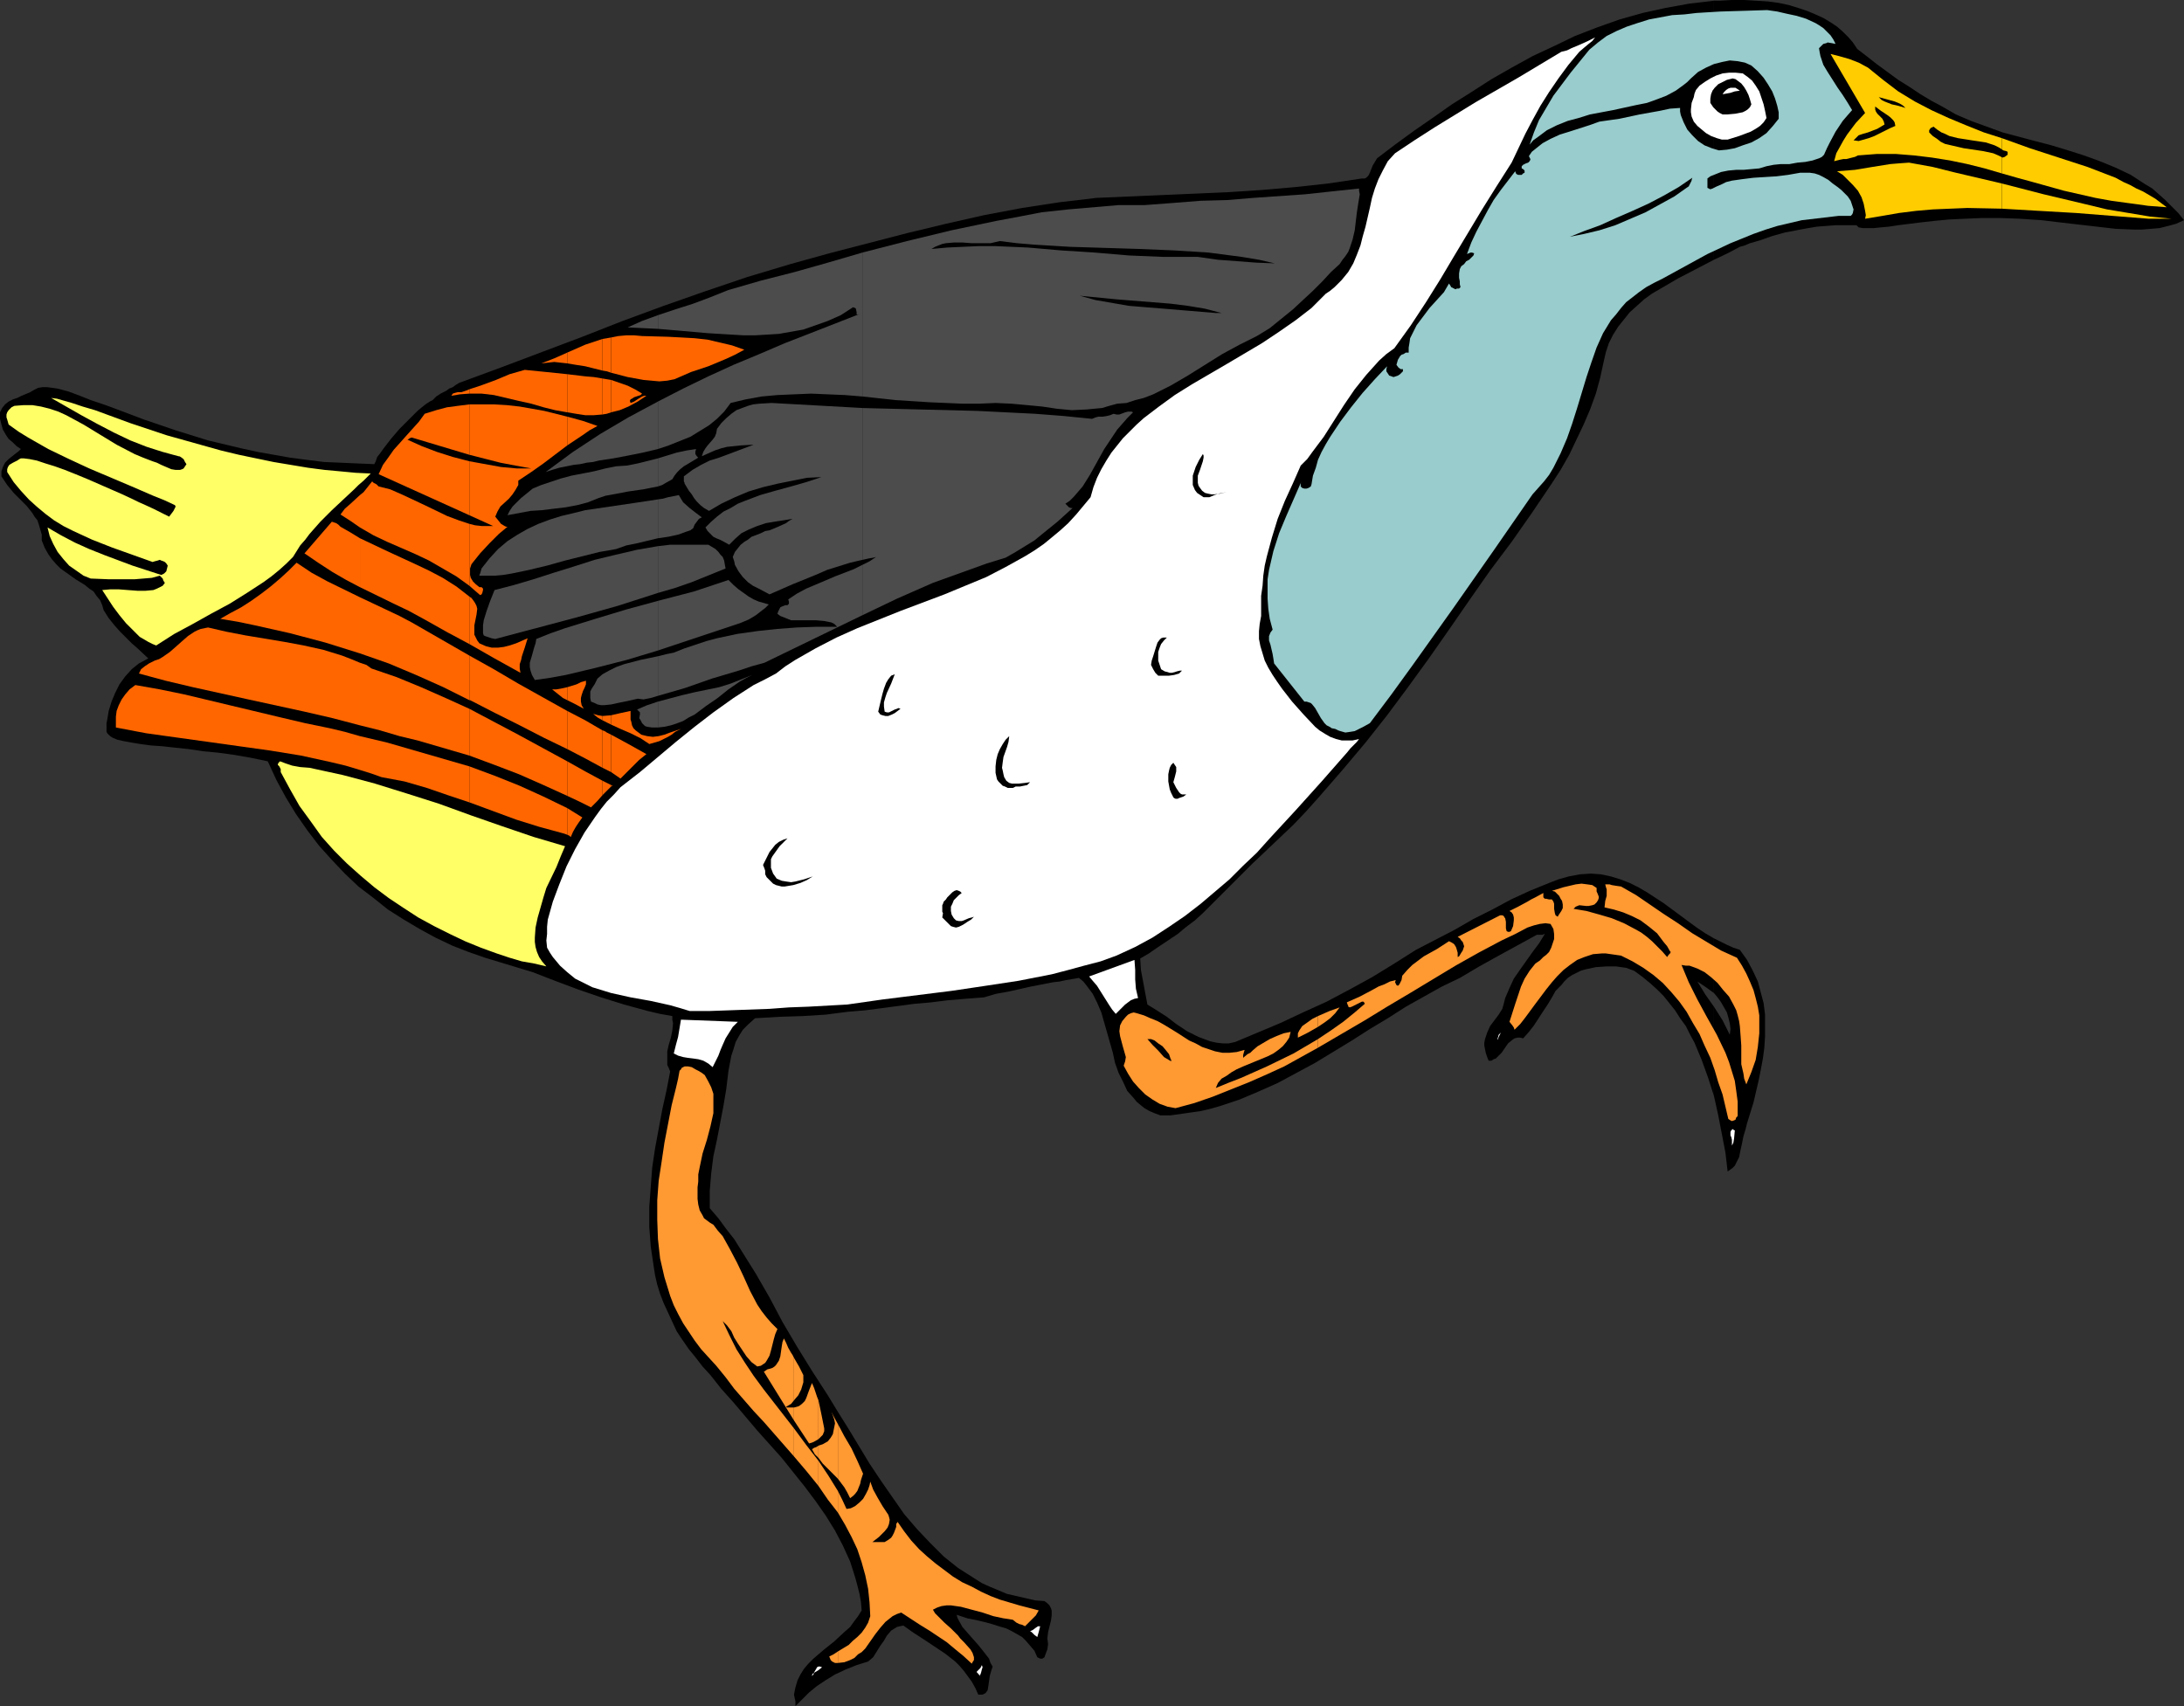 <?xml version="1.0" encoding="UTF-8" standalone="no"?>
<svg
   version="1.0"
   width="129.724mm"
   height="101.348mm"
   id="svg111"
   sodipodi:docname="Grouse.wmf"
   xmlns:inkscape="http://www.inkscape.org/namespaces/inkscape"
   xmlns:sodipodi="http://sodipodi.sourceforge.net/DTD/sodipodi-0.dtd"
   xmlns="http://www.w3.org/2000/svg"
   xmlns:svg="http://www.w3.org/2000/svg">
  <rect width="100%" height="100%" fill="#333333" stroke="none"/>
  <sodipodi:namedview
     id="namedview111"
     pagecolor="#ffffff"
     bordercolor="#000000"
     borderopacity="0.25"
     inkscape:showpageshadow="2"
     inkscape:pageopacity="0.0"
     inkscape:pagecheckerboard="0"
     inkscape:deskcolor="#d1d1d1"
     inkscape:document-units="mm" />
  <defs
     id="defs1">
    <pattern
       id="WMFhbasepattern"
       patternUnits="userSpaceOnUse"
       width="6"
       height="6"
       x="0"
       y="0" />
  </defs>
  <path
     style="fill:#000000;fill-opacity:1;fill-rule:evenodd;stroke:none"
     d="m 384.769,226.015 v 20.033 l 0.97,4.362 0.808,4.2 0.808,4.2 0.485,4.2 0.485,-0.323 0.646,-0.485 0.485,-0.485 0.323,-0.646 0.646,-1.292 0.323,-1.616 0.323,-1.454 0.323,-1.616 0.485,-1.616 0.323,-1.292 1.454,-4.685 1.131,-4.847 0.485,-2.423 0.485,-2.585 0.323,-2.423 0.162,-2.585 v -2.423 -2.423 l -0.323,-2.585 -0.646,-2.423 -0.646,-2.423 -1.131,-2.423 -1.293,-2.423 -1.616,-2.262 -1.454,-0.485 -1.454,-0.646 -2.909,-1.454 v 12.278 l 0.808,0.969 0.808,1.131 0.646,1.131 0.646,1.131 0.323,1.131 0.323,1.292 0.162,1.292 -0.162,1.292 -0.808,-1.616 -0.808,-1.616 z"
     id="path1" />
  <path
     style="fill:#000000;fill-opacity:1;fill-rule:evenodd;stroke:none"
     d="M 384.769,0.162 V 58.321 l 3.07,-1.454 2.747,-1.454 1.131,-0.323 1.131,-0.485 2.262,-0.646 2.747,-0.969 2.909,-0.808 1.778,-0.323 1.616,-0.323 1.778,-0.323 1.939,-0.323 2.101,-0.162 2.101,-0.162 h 2.262 2.424 l 0.485,0.485 0.97,0.162 h 0.97 1.454 l 1.616,-0.162 1.778,-0.162 2.101,-0.323 2.586,-0.323 2.586,-0.323 2.909,-0.323 3.394,-0.323 3.555,-0.162 3.717,-0.162 h 4.202 l 4.363,0.162 2.424,0.162 2.424,0.162 4.04,0.485 4.202,0.485 4.202,0.485 4.202,0.485 4.04,0.162 h 1.939 l 1.939,-0.162 1.939,-0.162 1.939,-0.485 1.778,-0.485 1.778,-0.808 -1.293,-1.616 -1.454,-1.454 -1.454,-1.454 -1.454,-1.292 -1.454,-1.292 -1.616,-0.969 -3.232,-2.1 -3.394,-1.616 -3.555,-1.454 -3.555,-1.292 -3.555,-1.131 -3.717,-1.131 -3.717,-0.969 -7.272,-1.939 -3.555,-1.292 -3.555,-1.292 -3.394,-1.454 -3.07,-1.777 -2.424,-1.292 -2.424,-1.454 -2.424,-1.616 -2.586,-1.616 -4.848,-3.554 -2.262,-1.777 -2.101,-1.616 -0.97,-1.454 -0.97,-1.131 -1.293,-1.292 -1.293,-1.131 -1.454,-0.969 -1.616,-0.969 -1.778,-0.808 -1.939,-0.808 -1.939,-0.646 -2.101,-0.646 -2.262,-0.485 -2.424,-0.323 -2.586,-0.162 L 391.556,0 h -2.747 l -2.909,0.162 z"
     id="path2" />
  <path
     style="fill:#000000;fill-opacity:1;fill-rule:evenodd;stroke:none"
     d="M 384.769,58.321 V 0.162 l -5.494,0.646 -5.333,0.969 -5.171,1.131 -5.171,1.454 -5.01,1.777 -5.01,1.939 -4.686,2.262 -4.848,2.262 -4.686,2.585 -4.525,2.585 -4.525,2.908 -4.363,2.746 -4.363,3.07 -4.202,2.908 -4.202,3.07 -4.04,3.07 -0.485,0.808 -0.485,0.808 -0.323,0.808 -0.323,0.808 -0.323,0.646 -0.485,0.485 -0.323,0.162 h -0.646 l -7.595,1.131 -7.434,0.808 -7.434,0.646 -7.434,0.485 -14.867,0.646 -14.867,0.646 -4.04,0.485 -4.202,0.485 -4.202,0.646 -4.202,0.646 -8.565,1.616 -8.565,1.939 -8.726,2.1 -8.726,2.262 -8.726,2.262 -8.726,2.423 -9.696,2.908 -9.534,3.231 -9.211,3.231 -9.211,3.393 -9.05,3.554 -18.422,6.947 -9.211,3.393 -0.808,0.485 -0.646,0.485 -0.808,0.323 -0.646,0.485 -1.293,0.646 -0.97,0.646 -0.808,0.808 -0.646,0.323 -0.97,0.646 -0.808,0.646 -0.97,0.808 -1.939,1.939 -2.101,2.1 -1.939,2.262 -1.616,2.1 -0.808,1.131 -0.646,0.808 -0.323,0.969 -0.323,0.646 -3.878,-0.162 -3.717,-0.162 -3.717,-0.162 -3.878,-0.485 -3.717,-0.485 -7.272,-1.292 -3.717,-0.808 -7.434,-1.777 -7.272,-2.262 -7.11,-2.423 -7.272,-2.746 -2.262,-0.808 -2.424,-0.808 -2.424,-0.969 -2.586,-0.969 -2.424,-0.646 -1.131,-0.162 -1.293,-0.162 H 9.534 L 8.565,87.078 7.595,87.563 6.787,88.047 4.848,88.855 3.878,89.34 2.909,89.663 1.939,90.148 1.131,90.794 0.485,91.602 0,92.571 v 1.454 l 0.323,1.292 0.323,1.131 0.646,1.131 0.646,0.969 0.97,0.808 0.808,0.808 0.97,0.646 -0.485,0.485 -0.646,0.485 -1.616,1.292 -0.808,0.808 -0.485,0.969 -0.323,0.969 v 0.646 0.485 l 0.646,0.969 0.646,0.969 1.454,1.777 1.454,1.454 0.808,0.808 0.646,0.646 1.293,1.616 0.485,0.808 0.646,0.808 0.323,0.969 0.323,1.131 0.323,1.131 v 1.292 l 0.646,1.616 0.808,1.454 0.808,1.131 0.97,1.131 0.97,0.969 1.131,0.808 2.262,1.616 2.101,1.292 0.97,0.808 0.97,0.646 0.646,0.969 0.808,0.969 0.485,1.131 0.323,1.131 1.131,1.777 1.293,1.616 1.293,1.454 1.293,1.292 1.293,1.292 1.293,1.131 2.424,2.262 -2.101,1.131 -1.616,1.292 -1.454,1.616 -1.293,1.777 -0.97,1.939 -0.808,1.939 -0.646,2.1 -0.323,1.939 -0.162,0.808 v 0.646 0.485 0.485 0.323 l 0.162,0.323 0.323,0.323 0.323,0.323 0.485,0.323 1.131,0.485 1.454,0.323 1.778,0.323 1.939,0.323 2.424,0.323 2.424,0.162 2.909,0.323 3.07,0.323 3.232,0.485 3.394,0.323 3.555,0.485 3.717,0.646 3.878,0.808 1.939,4.2 2.101,3.877 2.262,3.716 2.586,3.716 2.586,3.393 2.909,3.231 2.909,3.07 3.07,2.908 3.394,2.585 3.232,2.585 3.555,2.262 3.555,2.1 3.555,1.939 3.717,1.777 3.717,1.454 3.717,1.292 5.333,1.616 5.333,1.616 5.01,1.939 5.171,1.939 5.171,1.777 5.171,1.616 5.333,1.454 2.747,0.646 2.747,0.485 v 0.808 l 0.162,0.808 -0.162,1.616 -0.323,1.616 -0.485,1.616 -0.323,1.454 v 1.616 0.646 0.808 l 0.323,0.646 0.323,0.808 -0.808,4.2 -0.97,4.362 -0.808,4.362 -0.808,4.362 -0.646,4.362 -0.323,4.362 -0.323,4.362 v 4.524 l 0.323,4.362 0.646,4.362 0.323,2.1 0.485,2.1 0.646,2.1 0.808,2.1 0.97,2.1 0.97,2.1 0.97,2.1 1.293,1.939 1.454,2.1 1.454,1.777 1.616,2.1 1.778,1.939 2.424,3.07 2.747,3.07 5.333,6.301 5.494,6.139 2.586,3.231 2.586,3.231 2.424,3.231 2.262,3.231 2.101,3.393 1.778,3.393 1.616,3.554 1.131,3.554 0.485,1.777 0.485,1.939 0.323,1.777 0.162,1.939 -0.808,1.292 -0.97,1.292 -0.808,1.131 -1.293,1.131 -2.262,2.1 -2.424,1.939 -2.262,1.939 -1.131,1.131 -0.97,1.131 -0.808,1.292 -0.646,1.292 -0.485,1.616 -0.323,1.616 0.162,0.808 0.162,0.646 v 0.646 0.485 l 1.454,-1.454 1.616,-1.616 1.778,-1.454 1.939,-1.292 2.101,-1.292 2.424,-1.131 2.424,-0.969 2.586,-0.808 1.131,-0.969 0.808,-1.292 0.808,-1.292 0.808,-1.131 0.646,-1.131 0.97,-1.131 1.293,-0.808 0.646,-0.162 0.808,-0.162 2.262,1.616 2.262,1.454 2.424,1.616 2.424,1.616 2.262,1.777 0.97,0.969 0.97,1.131 1.778,2.423 0.808,1.454 0.646,1.454 h 0.646 0.323 l 0.323,-0.162 0.323,-0.162 0.485,-0.646 0.162,-0.969 0.162,-1.131 0.162,-1.131 0.323,-1.131 0.323,-0.969 -0.485,-0.808 -0.323,-0.969 -1.131,-1.454 -1.293,-1.616 -1.293,-1.454 -1.131,-1.292 -1.131,-1.292 -0.808,-1.454 -0.323,-0.646 -0.162,-0.646 2.424,0.808 2.424,0.485 2.586,0.646 2.586,0.808 1.131,0.323 1.293,0.646 1.131,0.646 1.131,0.646 0.808,0.808 0.97,1.131 0.97,1.131 0.646,1.454 0.323,0.162 0.323,0.162 h 0.485 l 0.485,-0.323 0.162,-0.485 0.485,-1.292 0.162,-1.131 -0.162,-1.292 0.162,-1.454 0.646,-2.585 0.162,-1.131 v -1.131 l -0.162,-0.485 -0.323,-0.646 -0.485,-0.485 -0.646,-0.485 -2.101,-0.162 -2.101,-0.485 -2.101,-0.485 -2.101,-0.485 -1.939,-0.808 -1.939,-0.808 -1.778,-0.808 -1.778,-1.131 -3.555,-2.262 -1.616,-1.292 -1.616,-1.292 -3.07,-3.07 -2.909,-3.07 -2.909,-3.393 -2.586,-3.716 -2.586,-3.716 -2.586,-3.877 -4.686,-7.755 -2.424,-3.877 -2.262,-3.716 -1.778,-2.746 -1.778,-2.746 -3.394,-5.493 -3.232,-5.493 -2.909,-5.493 -3.07,-5.331 -3.232,-5.17 -1.616,-2.585 -1.778,-2.262 -1.778,-2.423 -1.939,-2.262 v -1.939 -1.939 l 0.323,-3.877 0.485,-3.877 0.808,-3.716 1.454,-7.593 0.646,-3.877 0.485,-4.039 0.646,-3.393 0.485,-1.454 0.485,-1.616 0.808,-1.454 0.808,-1.292 1.293,-1.292 1.454,-1.292 2.747,-0.162 2.747,-0.162 5.171,-0.162 5.171,-0.323 5.01,-0.646 3.878,-0.323 3.717,-0.485 7.272,-0.969 3.717,-0.323 3.878,-0.485 3.878,-0.323 4.202,-0.323 2.747,-0.808 2.747,-0.485 5.01,-1.131 5.01,-0.969 1.454,-0.162 1.454,-0.323 2.909,-0.485 0.97,0.808 0.646,0.808 1.454,1.939 0.97,1.939 0.97,2.262 0.646,2.262 0.646,2.262 1.293,4.524 0.485,2.262 0.808,2.262 0.97,1.939 0.97,2.1 1.454,1.616 0.646,0.808 0.97,0.808 0.808,0.646 1.131,0.646 1.131,0.485 1.293,0.485 h 2.262 l 4.525,-0.646 2.262,-0.323 2.101,-0.485 2.262,-0.646 4.363,-1.454 4.202,-1.777 4.363,-1.939 4.202,-2.262 4.202,-2.262 8.242,-5.008 4.04,-2.585 4.04,-2.423 4.04,-2.585 4.04,-2.262 4.04,-2.262 4.04,-1.939 4.363,-2.585 4.363,-2.423 8.565,-4.685 h 0.646 0.646 l 0.323,-0.162 h 0.162 l -1.293,2.1 -1.454,1.939 -2.747,3.877 -1.454,2.1 -0.97,2.1 -0.97,2.262 -0.323,1.292 -0.323,1.131 -0.808,1.292 -0.97,1.292 -0.97,1.292 -0.646,1.454 -0.485,1.454 -0.162,0.808 v 0.646 l 0.162,0.808 0.162,0.808 0.323,0.969 0.323,0.808 h 0.646 l 0.485,-0.323 0.485,-0.162 0.485,-0.485 0.808,-0.808 1.454,-2.1 0.97,-0.808 0.485,-0.323 0.646,-0.162 h 0.646 l 0.646,0.162 1.293,-1.454 1.131,-1.454 2.101,-3.231 0.97,-1.454 0.97,-1.616 0.808,-1.454 1.293,-1.292 0.646,-0.808 0.808,-0.808 0.97,-0.646 0.97,-0.485 0.97,-0.485 1.131,-0.323 2.262,-0.485 2.424,-0.162 h 2.101 l 2.262,0.323 1.778,0.646 1.778,1.292 1.778,1.454 1.616,1.454 1.454,1.454 1.293,1.616 1.293,1.616 1.131,1.777 1.293,1.777 0.97,1.939 0.97,1.777 1.616,3.877 1.454,4.039 1.293,4.039 v -20.033 l -1.939,-2.746 -1.778,-2.908 0.97,0.646 0.97,0.646 1.778,1.292 v -12.278 l -1.939,-1.131 -1.939,-1.292 -3.717,-2.746 -3.717,-2.746 -3.717,-2.423 -1.939,-1.131 -1.939,-0.969 -2.101,-0.808 -2.101,-0.646 -2.262,-0.485 -2.262,-0.162 -2.424,0.162 -2.586,0.485 -2.262,0.646 -2.101,0.808 -4.363,1.777 -4.202,1.939 -4.202,2.262 -4.202,2.1 -4.202,2.423 -4.363,2.262 -4.363,2.262 -4.848,3.07 -5.01,3.07 -5.01,2.746 -5.171,2.746 -5.333,2.423 -5.171,2.423 -5.01,2.1 -5.01,2.1 -1.454,0.323 h -1.293 l -1.454,-0.162 -1.454,-0.323 -1.293,-0.485 -1.293,-0.485 -2.586,-1.292 -2.424,-1.616 -2.101,-1.616 -2.262,-1.454 -2.101,-1.292 -0.485,-2.585 -0.485,-2.585 -0.485,-2.585 -0.162,-2.585 1.939,-1.131 2.101,-1.454 4.363,-2.908 1.939,-1.616 1.939,-1.454 1.778,-1.616 1.616,-1.616 4.686,-4.685 4.686,-4.685 9.373,-8.886 2.909,-3.07 2.747,-3.07 5.333,-6.139 5.171,-6.139 4.848,-6.139 4.686,-6.301 4.686,-6.462 4.525,-6.462 4.686,-6.785 4.525,-6.462 2.424,-3.231 2.424,-3.231 4.525,-6.462 4.363,-6.462 2.101,-3.231 1.939,-3.393 1.616,-3.393 1.616,-3.393 1.454,-3.393 1.293,-3.554 0.97,-3.554 0.808,-3.716 0.485,-2.1 0.646,-1.939 0.97,-1.939 1.131,-1.777 1.293,-1.616 1.293,-1.616 1.616,-1.454 1.616,-1.454 1.778,-1.292 1.939,-1.131 3.878,-2.262 4.04,-2.1 z"
     id="path3" />
  <path
     style="fill:#ff6600;fill-opacity:1;fill-rule:evenodd;stroke:none"
     d="m 137.198,176.256 v 0.323 0 l 0.323,-0.162 z"
     id="path4" />
  <path
     style="fill:#ff6600;fill-opacity:1;fill-rule:evenodd;stroke:none"
     d="m 137.198,164.947 v 8.401 l 2.101,1.454 2.747,-2.746 1.454,-1.454 1.616,-1.292 -4.04,-2.262 z"
     id="path5" />
  <path
     style="fill:#ff6600;fill-opacity:1;fill-rule:evenodd;stroke:none"
     d="m 137.198,160.585 v 2.1 l 2.101,0.969 2.262,0.969 2.262,1.131 0.97,0.646 0.97,0.646 1.131,-0.323 1.131,-0.323 0.97,-0.485 0.97,-0.485 0.808,-0.485 0.808,-0.646 0.646,-0.323 0.646,-0.323 -2.424,0.808 -1.293,0.485 -1.293,0.323 -1.293,0.162 -1.293,-0.162 -1.293,-0.323 -0.646,-0.485 -0.646,-0.485 -0.485,-0.485 -0.323,-0.646 -0.162,-0.808 -0.162,-0.485 v -1.131 -0.808 l -2.262,0.485 z"
     id="path6" />
  <path
     style="fill:#ff6600;fill-opacity:1;fill-rule:evenodd;stroke:none"
     d="m 137.198,92.571 v -0.323 l 1.616,-0.808 -1.616,0.808 V 85.301 l 3.717,1.292 1.616,0.808 1.616,0.969 -0.323,0.323 -0.485,0.162 -0.485,0.162 -0.485,0.162 -0.485,0.323 -0.323,0.162 -0.162,0.323 0.162,0.485 0.808,-0.323 0.97,-0.646 0.808,-0.485 0.485,-0.162 h 0.485 l -0.97,0.646 -0.97,0.646 -2.101,1.131 -1.939,0.808 z"
     id="path7" />
  <path
     style="fill:#ff6600;fill-opacity:1;fill-rule:evenodd;stroke:none"
     d="m 137.198,75.608 v 8.078 l 3.717,0.969 3.555,0.646 1.778,0.162 1.778,0.162 1.778,-0.162 1.616,-0.323 3.717,-1.616 3.878,-1.292 3.878,-1.616 2.101,-0.969 2.101,-1.131 -2.747,-0.969 -2.747,-0.646 -2.747,-0.646 -2.909,-0.323 -2.909,-0.162 -3.07,-0.162 -5.818,-0.162 -1.778,-0.162 h -1.778 l -1.778,0.162 -1.616,0.323 z"
     id="path8" />
  <path
     style="fill:#ff6600;fill-opacity:1;fill-rule:evenodd;stroke:none"
     d="m 137.198,83.685 v -8.078 0.162 l -1.939,0.323 v 7.108 l 0.97,0.162 z"
     id="path9" />
  <path
     style="fill:#ff6600;fill-opacity:1;fill-rule:evenodd;stroke:none"
     d="m 137.198,85.301 v 6.947 l -1.778,0.808 1.778,-0.808 v 0.323 l -0.97,0.323 -0.97,0.162 V 84.978 l 0.97,0.162 z"
     id="path10" />
  <path
     style="fill:#ff6600;fill-opacity:1;fill-rule:evenodd;stroke:none"
     d="m 137.198,162.686 v -2.1 l -1.939,0.162 v 0.969 l 0.97,0.485 z"
     id="path11" />
  <path
     style="fill:#ff6600;fill-opacity:1;fill-rule:evenodd;stroke:none"
     d="m 137.198,173.348 v -8.401 l -0.97,-0.485 -0.485,-0.323 -0.485,-0.162 v 8.401 l 0.97,0.485 z"
     id="path12" />
  <path
     style="fill:#ff6600;fill-opacity:1;fill-rule:evenodd;stroke:none"
     d="m 137.198,176.579 v -0.323 l -0.97,-0.485 -0.97,-0.485 v 3.231 l 0.485,-0.485 0.485,-0.485 z"
     id="path13" />
  <path
     style="fill:#ff6600;fill-opacity:1;fill-rule:evenodd;stroke:none"
     d="m 135.259,83.201 v -7.108 l -1.939,0.646 -1.939,0.646 -4.04,1.777 v 2.423 l 1.939,0.323 2.101,0.323 1.939,0.485 z"
     id="path14" />
  <path
     style="fill:#ff6600;fill-opacity:1;fill-rule:evenodd;stroke:none"
     d="M 135.259,93.056 V 84.978 l -1.939,-0.323 -1.939,-0.162 -4.04,-0.485 v 8.562 l 1.939,0.323 2.101,0.323 h 1.939 z"
     id="path15" />
  <path
     style="fill:#ff6600;fill-opacity:1;fill-rule:evenodd;stroke:none"
     d="M 135.259,161.716 V 160.747 l -0.97,-0.162 -1.131,-0.323 0.97,0.808 z"
     id="path16" />
  <path
     style="fill:#ff6600;fill-opacity:1;fill-rule:evenodd;stroke:none"
     d="m 135.259,172.379 v -8.401 l -3.878,-2.262 -4.04,-2.1 v 8.562 l 4.04,2.1 z"
     id="path17" />
  <path
     style="fill:#ff6600;fill-opacity:1;fill-rule:evenodd;stroke:none"
     d="m 135.259,178.518 v -3.231 l -3.878,-2.1 -4.04,-2.262 v 7.755 l 2.747,1.292 2.586,1.292 1.454,-1.454 z"
     id="path18" />
  <path
     style="fill:#ff6600;fill-opacity:1;fill-rule:evenodd;stroke:none"
     d="m 127.341,181.426 v 5.978 l 0.323,0.162 0.323,0.162 v 0.162 h 0.162 l 0.485,-1.131 0.646,-1.131 0.646,-0.969 0.808,-1.131 z"
     id="path19" />
  <path
     style="fill:#ff6600;fill-opacity:1;fill-rule:evenodd;stroke:none"
     d="m 127.341,154.285 v 2.908 l 1.939,0.969 1.778,0.969 -0.485,-0.808 -0.162,-0.808 v -0.808 l 0.162,-0.646 0.323,-0.969 0.323,-0.646 0.323,-0.808 v -0.808 l -1.131,0.323 -0.97,0.485 z"
     id="path20" />
  <path
     style="fill:#ff6600;fill-opacity:1;fill-rule:evenodd;stroke:none"
     d="m 127.341,93.54 v 6.462 l 3.394,-2.262 1.616,-1.131 1.778,-0.969 -3.232,-1.131 z"
     id="path21" />
  <path
     style="fill:#ff6600;fill-opacity:1;fill-rule:evenodd;stroke:none"
     d="m 127.341,81.585 v -2.423 l -2.909,1.292 -2.909,1.131 1.454,-0.162 1.454,-0.162 1.454,0.162 z"
     id="path22" />
  <path
     style="fill:#ff6600;fill-opacity:1;fill-rule:evenodd;stroke:none"
     d="m 127.341,92.571 v -8.562 l -4.686,-0.485 -4.848,-0.485 -3.394,0.969 -3.07,1.292 -3.07,1.131 -2.909,0.969 v 0.969 h 2.747 l 2.747,0.323 2.747,0.646 2.747,0.646 2.909,0.646 2.747,0.808 2.586,0.646 z"
     id="path23" />
  <path
     style="fill:#ff6600;fill-opacity:1;fill-rule:evenodd;stroke:none"
     d="m 127.341,100.002 v -6.462 l -5.171,-1.292 -2.747,-0.485 -2.747,-0.485 -2.909,-0.323 -2.747,-0.162 h -2.909 -2.747 v 11.309 l 6.949,1.777 3.394,0.646 3.555,0.646 h -3.232 l -3.555,-0.323 -3.555,-0.646 -3.555,-0.646 v 12.117 l 5.333,2.423 h -1.293 -1.293 l -1.454,-0.162 -1.293,-0.323 v 13.894 l 1.293,1.131 1.131,0.969 0.323,-0.162 0.162,-0.323 0.162,-0.646 v -0.323 l -0.162,-0.162 -0.162,-0.162 h -0.485 l -0.808,-0.646 -0.646,-0.646 -0.485,-0.808 -0.162,-0.646 v -0.646 -0.808 l 0.162,-0.485 0.162,-0.485 1.939,-2.423 2.101,-2.262 2.101,-2.1 0.97,-0.808 0.97,-0.808 h -0.323 l -0.323,-0.162 -0.808,-0.485 -0.646,-0.808 -0.646,-0.808 0.485,-1.131 0.646,-1.131 1.939,-1.777 0.808,-0.969 0.646,-0.969 0.646,-1.131 v -0.485 -0.485 l 2.909,-1.939 2.747,-1.939 z"
     id="path24" />
  <path
     style="fill:#ff6600;fill-opacity:1;fill-rule:evenodd;stroke:none"
     d="m 127.341,157.193 v -2.908 l -1.454,0.323 -0.97,0.162 h -0.97 l 1.616,1.292 0.808,0.646 z"
     id="path25" />
  <path
     style="fill:#ff6600;fill-opacity:1;fill-rule:evenodd;stroke:none"
     d="m 127.341,168.179 v -8.562 l -10.989,-6.139 -5.494,-3.231 -5.494,-3.07 v 10.016 h 0.162 l 0.323,0.162 5.333,2.746 5.494,2.746 5.333,2.746 z"
     id="path26" />
  <path
     style="fill:#ff6600;fill-opacity:1;fill-rule:evenodd;stroke:none"
     d="m 127.341,178.68 v -7.755 l -10.989,-5.978 -5.494,-2.908 -5.494,-2.908 v 10.501 l 5.656,2.1 5.494,2.1 5.494,2.423 z"
     id="path27" />
  <path
     style="fill:#ff6600;fill-opacity:1;fill-rule:evenodd;stroke:none"
     d="m 127.341,187.404 v -5.978 l -5.333,-2.585 -5.333,-2.423 -5.656,-2.262 -5.656,-2.1 v 8.078 l 10.504,3.877 5.171,1.616 5.333,1.454 0.485,0.162 z"
     id="path28" />
  <path
     style="fill:#ff6600;fill-opacity:1;fill-rule:evenodd;stroke:none"
     d="m 105.363,133.929 v 10.663 l 5.656,3.231 2.909,1.616 2.909,1.616 -0.162,-0.969 v -0.969 l 0.323,-0.969 0.162,-0.808 0.646,-1.939 0.646,-2.1 -2.586,1.131 -1.454,0.485 -1.293,0.323 -1.293,0.162 h -1.454 l -1.293,-0.323 -1.454,-0.646 -0.485,-0.646 -0.323,-0.646 -0.323,-0.646 v -0.646 -1.454 l 0.485,-2.423 0.162,-1.292 -0.162,-0.646 -0.323,-0.646 -0.323,-0.485 -0.485,-0.646 z"
     id="path29" />
  <path
     style="fill:#ff6600;fill-opacity:1;fill-rule:evenodd;stroke:none"
     d="m 105.363,88.37 v -0.969 l -0.808,0.323 -0.97,0.323 h -0.808 l -0.646,0.162 -0.485,0.162 -0.323,0.485 1.939,-0.323 z"
     id="path30" />
  <path
     style="fill:#ff6600;fill-opacity:1;fill-rule:evenodd;stroke:none"
     d="M 105.363,102.103 V 90.794 l -2.586,0.323 -2.424,0.323 -2.424,0.646 -2.586,0.808 -1.293,1.777 -1.454,1.616 -1.454,1.616 -1.293,1.454 -1.454,1.616 -1.131,1.616 -1.293,1.777 -0.97,2.1 20.362,9.209 v -12.117 l -3.717,-0.969 -3.555,-1.131 -3.394,-1.292 -3.232,-1.454 v 0 l 0.323,-0.162 0.162,-0.162 0.485,-0.162 6.464,1.939 z"
     id="path31" />
  <path
     style="fill:#ff6600;fill-opacity:1;fill-rule:evenodd;stroke:none"
     d="m 105.363,131.506 v -13.894 l -2.424,-0.808 -2.586,-0.969 -5.01,-2.423 -5.171,-2.423 -2.586,-1.131 -2.586,-0.646 -0.485,-0.485 -0.646,-0.323 -0.162,-0.162 -0.162,-0.162 -0.646,0.808 -0.646,0.808 -0.646,0.808 -0.808,0.646 v 7.27 l 3.07,1.777 3.07,1.454 6.302,2.746 3.07,1.454 3.07,1.777 3.07,1.777 z"
     id="path32" />
  <path
     style="fill:#ff6600;fill-opacity:1;fill-rule:evenodd;stroke:none"
     d="m 105.363,144.592 v -10.663 l -2.909,-2.262 -3.07,-1.939 -3.07,-1.616 -3.07,-1.454 -6.302,-2.908 -3.07,-1.454 -3.07,-1.454 v 10.986 l 7.272,3.554 3.717,1.777 3.555,1.939 5.171,2.908 z"
     id="path33" />
  <path
     style="fill:#ff6600;fill-opacity:1;fill-rule:evenodd;stroke:none"
     d="m 105.363,157.193 v -10.016 l -6.464,-3.716 -6.464,-3.716 -2.747,-1.454 -3.07,-1.454 -5.818,-2.746 v 12.601 l 6.464,2.262 6.141,2.585 6.141,2.746 z"
     id="path34" />
  <path
     style="fill:#ff6600;fill-opacity:1;fill-rule:evenodd;stroke:none"
     d="m 105.363,169.633 v -10.501 l -5.333,-2.423 -5.494,-2.423 -5.494,-2.262 -5.656,-1.939 -1.131,-0.808 -1.454,-0.485 v 14.055 l 4.525,1.131 4.363,1.292 4.04,0.969 3.878,1.131 3.878,1.131 z"
     id="path35" />
  <path
     style="fill:#ff6600;fill-opacity:1;fill-rule:evenodd;stroke:none"
     d="m 105.363,180.134 v -8.078 l -6.141,-1.777 -6.141,-1.777 -6.141,-1.777 -6.141,-1.454 v 7.593 l 2.586,0.808 2.262,0.808 2.586,0.485 2.586,0.485 5.01,1.454 4.686,1.616 z"
     id="path36" />
  <path
     style="fill:#ff6600;fill-opacity:1;fill-rule:evenodd;stroke:none"
     d="m 80.8,107.595 0.323,-0.485 0.162,-0.323 -0.162,0.485 z"
     id="path37" />
  <path
     style="fill:#ff6600;fill-opacity:1;fill-rule:evenodd;stroke:none"
     d="m 80.8,107.595 -0.323,0.485 -0.485,0.323 0.485,-0.323 z"
     id="path38" />
  <path
     style="fill:#ff6600;fill-opacity:1;fill-rule:evenodd;stroke:none"
     d="m 80.8,118.42 v -7.27 l -2.101,1.939 -1.293,1.131 -0.97,1.292 2.262,1.454 z"
     id="path39" />
  <path
     style="fill:#ff6600;fill-opacity:1;fill-rule:evenodd;stroke:none"
     d="m 80.8,131.829 v -10.986 l -2.101,-1.292 -2.262,-1.292 -0.485,-0.485 -0.485,-0.323 -0.485,-0.162 -0.485,-0.162 -6.141,7.108 3.07,2.1 3.232,2.1 3.07,1.777 z"
     id="path40" />
  <path
     style="fill:#ff6600;fill-opacity:1;fill-rule:evenodd;stroke:none"
     d="m 80.8,146.692 v -12.601 l -7.272,-3.554 -3.555,-1.939 -3.394,-2.262 -1.778,1.777 -1.939,1.777 -2.101,1.777 -2.101,1.616 -2.262,1.616 -2.262,1.454 -2.424,1.292 -2.262,1.292 3.878,0.646 3.878,0.808 7.918,1.777 7.918,2.1 z"
     id="path41" />
  <path
     style="fill:#ff6600;fill-opacity:1;fill-rule:evenodd;stroke:none"
     d="m 80.8,162.847 v -14.055 l -1.939,-0.808 -2.101,-0.808 -4.202,-1.292 -4.363,-0.969 -4.363,-0.808 -8.726,-1.454 -4.202,-0.808 -4.202,-0.969 -0.808,0.162 -0.808,0.162 -0.808,0.323 -0.646,0.323 -1.454,0.969 -1.293,1.131 -1.454,1.292 -1.293,1.131 -1.616,1.131 -0.808,0.485 -0.97,0.323 -1.293,0.646 -0.97,0.646 -0.808,0.646 -0.485,0.969 5.979,1.616 6.141,1.454 12.443,2.746 12.605,2.746 6.302,1.454 z"
     id="path42" />
  <path
     style="fill:#ff6600;fill-opacity:1;fill-rule:evenodd;stroke:none"
     d="m 80.8,172.864 v -7.593 l -3.394,-0.969 -3.394,-0.808 -5.494,-1.131 -5.494,-1.292 -10.827,-2.585 -10.827,-2.585 -5.494,-1.131 -5.494,-0.969 -1.293,0.969 -0.97,1.131 -0.808,1.131 -0.646,1.292 -0.485,1.292 -0.162,1.292 v 1.292 1.131 l 6.787,1.292 6.949,0.969 13.898,1.939 6.949,0.969 6.949,1.131 6.626,1.454 3.394,0.808 z"
     id="path43" />
  <path
     style="fill:#ffff66;fill-opacity:1;fill-rule:evenodd;stroke:none"
     d="m 63.024,173.348 2.101,3.877 2.101,3.716 2.586,3.554 2.424,3.393 2.747,3.07 2.909,2.908 3.07,2.746 3.07,2.585 3.232,2.423 3.394,2.262 3.232,2.1 3.555,1.939 3.555,1.777 3.394,1.616 3.555,1.454 3.555,1.292 1.454,0.485 1.454,0.485 2.747,0.808 2.747,0.485 2.747,0.646 -0.97,-1.131 -0.646,-0.969 -0.485,-1.131 -0.323,-1.131 -0.162,-1.131 v -0.969 l 0.162,-2.262 0.485,-2.262 0.646,-2.262 0.646,-2.262 0.646,-2.1 2.262,-4.685 0.97,-2.423 0.97,-2.262 -7.11,-2.1 -7.11,-2.423 -6.949,-2.423 -7.11,-2.585 -7.11,-2.262 -7.272,-2.262 -7.272,-1.939 -3.717,-0.808 -3.717,-0.808 -2.101,-0.162 -1.778,-0.323 -1.454,-0.485 -1.293,-0.485 -0.323,0.323 -0.162,0.323 v 0.162 l 0.323,0.323 0.323,0.646 v 0.323 z"
     id="path44" />
  <path
     style="fill:#ffff66;fill-opacity:1;fill-rule:evenodd;stroke:none"
     d="m 1.616,105.98 1.454,2.262 1.616,1.939 1.778,1.939 1.778,1.616 1.939,1.616 1.939,1.454 2.101,1.292 2.262,1.131 2.101,0.969 2.101,0.969 4.525,1.777 4.525,1.616 4.525,1.616 0.485,-0.162 0.646,-0.162 0.485,-0.162 0.323,0.162 0.485,0.162 0.323,0.162 0.323,0.323 0.323,0.485 -0.162,0.646 -0.162,0.646 -0.485,0.485 -0.323,0.162 -0.323,0.162 -6.464,-2.1 -6.464,-2.423 -3.232,-1.292 -3.232,-1.454 -3.07,-1.616 -3.07,-1.777 0.485,1.939 0.808,1.777 0.97,1.777 1.293,1.616 1.293,1.454 1.616,1.131 1.616,1.131 1.616,0.646 4.04,0.162 h 3.878 1.939 l 1.939,-0.162 1.939,-0.162 1.778,-0.485 0.323,0.323 0.323,0.323 0.162,0.485 0.323,0.485 -0.485,0.646 -0.646,0.323 -0.646,0.323 -0.808,0.323 -1.778,0.162 h -1.778 l -4.202,-0.323 h -1.939 l -1.778,0.162 2.424,3.716 1.454,1.939 1.454,1.777 1.616,1.616 1.454,1.454 1.939,1.131 0.97,0.485 0.808,0.323 4.04,-2.585 4.202,-2.262 4.04,-2.262 4.202,-2.262 3.878,-2.423 3.717,-2.423 1.778,-1.292 1.778,-1.454 1.616,-1.454 1.454,-1.454 0.808,-1.292 0.808,-1.292 1.131,-1.292 0.97,-1.292 2.424,-2.746 2.586,-2.585 2.586,-2.423 2.424,-2.262 0.97,-0.969 1.131,-0.969 0.808,-0.808 0.808,-0.808 -3.394,-0.162 -3.394,-0.323 -3.555,-0.323 -3.717,-0.485 -3.878,-0.646 -3.878,-0.646 -3.878,-0.808 -3.878,-0.808 -4.04,-0.969 -4.04,-1.131 -8.08,-2.262 -8.242,-2.746 -7.918,-2.908 -2.747,-0.808 -2.424,-0.808 -2.262,-0.646 -1.131,-0.323 -1.293,-0.162 3.394,1.939 3.394,1.939 3.555,1.939 3.717,1.939 3.717,1.777 3.717,1.454 3.555,1.131 1.778,0.485 1.778,0.485 h 0.162 l 0.323,0.162 0.646,0.485 0.323,0.646 0.323,0.485 -0.323,0.485 -0.323,0.485 -0.323,0.162 -0.485,0.162 h -0.97 l -0.97,-0.162 -2.262,-0.969 -0.97,-0.485 -0.97,-0.323 -2.101,-0.808 -1.939,-0.808 L 26.179,99.841 22.462,97.579 18.746,95.317 14.867,93.217 13.09,92.409 11.15,91.763 9.211,91.278 7.272,90.955 H 5.333 L 3.232,91.117 2.586,91.44 1.939,92.086 1.616,92.571 1.454,93.056 v 0.646 l 0.162,0.485 0.323,1.131 2.262,1.616 2.101,1.292 4.525,2.585 4.686,2.262 4.525,2.1 9.534,4.039 4.848,2.1 2.424,0.969 2.424,1.131 0.162,0.323 -0.162,0.323 -0.323,0.646 -0.485,0.646 -0.485,0.646 -1.616,-0.808 -1.939,-0.969 -2.101,-0.969 -1.131,-0.485 -1.293,-0.646 -2.424,-1.131 -2.586,-1.131 -5.171,-2.262 -2.747,-1.131 -2.424,-0.969 -2.262,-0.808 -2.101,-0.646 L 8.242,103.395 7.434,103.234 6.626,103.072 5.333,102.91 H 4.686 l -0.323,0.162 -0.485,0.323 -0.646,0.323 -0.323,0.162 -0.808,0.485 -0.323,0.485 -0.162,0.485 z"
     id="path45" />
  <path
     style="fill:#ffffff;fill-opacity:1;fill-rule:evenodd;stroke:none"
     d="m 182.285,376.261 v -0.162 l 0.162,-0.323 0.485,-0.323 0.808,-0.485 0.808,-0.646 -0.485,-0.162 h -0.323 l -0.323,0.162 -0.162,0.323 -0.485,0.808 -0.162,0.485 z"
     id="path46" />
  <path
     style="fill:#ffffff;fill-opacity:1;fill-rule:evenodd;stroke:none"
     d="m 122.816,212.768 0.646,1.131 0.646,0.969 1.616,1.939 1.616,1.454 1.778,1.454 1.939,0.969 1.939,0.969 2.101,0.646 2.101,0.646 4.363,0.969 4.525,0.808 4.363,0.969 2.262,0.646 2.101,0.646 h 4.525 l 4.525,-0.162 8.888,-0.323 4.363,-0.323 4.363,-0.162 8.726,-0.485 7.918,-1.131 7.757,-0.969 7.757,-0.969 7.595,-1.131 7.434,-1.131 7.434,-1.454 3.717,-0.969 3.555,-0.969 3.717,-0.969 3.555,-1.292 4.202,-1.939 3.878,-2.1 3.717,-2.423 3.555,-2.423 3.555,-2.746 3.232,-2.746 3.232,-2.746 3.07,-3.07 3.07,-2.908 2.909,-3.231 5.818,-6.301 5.818,-6.462 5.818,-6.624 0.646,-0.808 0.808,-0.808 0.646,-0.646 0.485,-0.646 -1.454,0.323 h -1.293 -1.131 l -1.293,-0.323 -1.293,-0.485 -1.131,-0.646 -1.293,-0.808 -0.97,-0.808 -2.586,-2.746 -2.586,-2.908 -2.262,-2.908 -1.131,-1.616 -0.97,-1.454 -0.97,-1.616 -0.808,-1.616 -0.485,-1.616 -0.485,-1.616 -0.323,-1.616 v -1.777 l 0.162,-1.616 0.323,-1.777 v -2.262 -2.262 l 0.323,-2.262 0.162,-2.262 0.323,-2.262 0.485,-2.1 1.131,-4.2 1.293,-4.2 1.616,-4.039 1.778,-3.877 1.778,-4.039 1.454,-1.454 1.293,-1.777 2.424,-3.231 4.525,-7.108 2.424,-3.554 2.586,-3.231 1.454,-1.616 1.454,-1.616 1.616,-1.454 1.778,-1.292 3.717,-5.17 3.394,-5.17 3.232,-5.17 3.07,-5.17 6.302,-10.501 3.232,-5.17 3.394,-5.331 3.07,-6.462 1.616,-3.07 1.778,-3.231 1.939,-3.07 2.101,-3.07 2.262,-3.07 2.424,-2.908 1.131,-0.969 0.97,-0.808 0.808,-0.646 0.646,-0.808 -1.616,0.808 -1.778,0.808 -1.939,0.808 -0.97,0.485 -1.293,0.323 -9.696,5.816 -9.534,5.493 -9.211,5.654 -4.525,2.908 -4.363,2.908 -1.616,1.777 -1.131,2.1 -0.97,1.939 -0.808,2.1 -0.646,2.1 -0.485,2.262 -0.97,4.2 -0.646,2.262 -0.485,1.939 -0.808,2.1 -0.808,1.939 -1.131,1.939 -1.454,1.777 -1.616,1.616 -0.97,0.808 -0.97,0.646 -1.616,1.616 -1.616,1.616 -3.555,2.746 -3.717,2.585 -3.878,2.585 -7.918,4.685 -7.757,4.524 -3.878,2.423 -3.555,2.585 -3.394,2.585 -1.616,1.454 -1.454,1.454 -1.616,1.616 -1.293,1.616 -1.293,1.616 -1.131,1.777 -1.131,1.939 -0.97,1.939 -0.808,2.1 -0.646,2.262 -1.616,1.939 -1.616,1.939 -1.778,1.939 -1.778,1.616 -1.939,1.616 -1.778,1.454 -2.101,1.454 -2.101,1.292 -4.363,2.423 -4.363,2.262 -4.686,1.939 -4.686,1.939 -9.858,3.716 -4.848,1.939 -4.848,1.939 -4.686,2.1 -4.686,2.423 -2.262,1.292 -2.262,1.292 -2.262,1.454 -2.101,1.616 -2.424,1.292 -2.586,1.292 -4.525,2.908 -4.525,3.231 -4.202,3.231 -4.202,3.393 -8.08,6.785 -4.363,3.393 -1.454,1.616 -1.616,1.616 -1.293,1.616 -1.293,1.777 -2.424,3.554 -2.101,3.716 -1.939,3.877 -1.616,4.039 -1.454,3.877 -1.131,4.039 -0.162,1.616 v 1.616 l -0.162,1.454 z"
     id="path47" />
  <path
     style="fill:#000000;fill-opacity:1;fill-rule:evenodd;stroke:none"
     d="m 151.419,270.766 h 0.485 l 0.646,0.162 v -2.746 l 0.162,-2.746 0.323,-5.654 0.323,-2.908 0.323,-2.746 0.646,-2.746 0.646,-2.746 -0.97,2.585 -0.485,2.585 -0.485,2.746 -0.485,2.585 -0.485,5.654 -0.323,2.908 z"
     id="path48" />
  <path
     style="fill:#000000;fill-opacity:1;fill-rule:evenodd;stroke:none"
     d="m 197.798,362.367 0.808,0.162 0.323,-0.646 0.323,-0.808 0.323,-1.131 0.323,-0.969 0.162,-1.131 -0.162,-0.969 -0.323,-0.808 -0.323,-0.485 -0.323,-0.323 -0.323,1.616 -0.162,1.777 -0.162,1.777 -0.162,0.969 z"
     id="path49" />
  <path
     style="fill:#ffffff;fill-opacity:1;fill-rule:evenodd;stroke:none"
     d="m 219.291,375.292 v 0.162 l 0.323,0.323 0.485,0.646 -0.162,-0.323 0.162,-0.162 0.162,-0.485 0.162,-0.646 0.162,-0.485 -0.162,-0.485 -0.162,0.323 -0.162,0.323 -0.485,0.485 z"
     id="path50" />
  <path
     style="fill:#ffffff;fill-opacity:1;fill-rule:evenodd;stroke:none"
     d="m 231.249,366.245 0.323,0.162 0.323,0.323 0.323,0.323 0.646,0.485 0.323,-1.131 0.162,-0.646 0.162,-0.646 h -0.485 l -0.485,0.323 -0.646,0.485 z"
     id="path51" />
  <path
     style="fill:#4c4c4c;fill-opacity:1;fill-rule:evenodd;stroke:none"
     d="m 193.597,126.82 v 11.309 l 7.757,-3.716 8.08,-3.554 4.04,-1.454 4.04,-1.454 4.04,-1.454 4.202,-1.292 2.262,-1.292 2.101,-1.292 2.101,-1.292 1.778,-1.454 3.394,-2.746 3.394,-3.07 h -0.323 l -0.485,-0.162 -0.323,-0.323 -0.485,-0.485 0.97,-0.646 0.97,-0.969 0.97,-1.131 0.97,-1.131 1.616,-2.585 1.616,-2.908 1.616,-2.908 1.939,-2.908 0.97,-1.454 1.131,-1.292 1.131,-1.292 1.293,-1.292 -0.323,-0.162 h -0.323 -0.485 l -0.646,0.162 -1.293,0.485 h -0.646 l -0.646,-0.162 -0.808,0.323 -0.646,0.162 -0.97,0.162 h -0.97 l -0.646,0.162 -0.808,0.323 -6.464,-0.646 -6.302,-0.485 -12.928,-0.646 -12.928,-0.323 -6.464,-0.162 -6.464,-0.162 v -0.162 34.25 l 1.454,-0.323 0.97,-0.162 0.646,-0.162 -1.454,0.969 z"
     id="path52" />
  <path
     style="fill:#4c4c4c;fill-opacity:1;fill-rule:evenodd;stroke:none"
     d="M 193.597,56.706 V 89.017 l 7.434,0.808 7.595,0.485 3.717,0.162 3.717,0.162 h 3.717 l 3.717,-0.162 3.555,0.162 3.555,0.323 3.394,0.323 3.232,0.485 3.394,0.323 3.394,-0.162 1.616,-0.162 1.778,-0.162 1.616,-0.485 1.778,-0.485 2.101,-0.162 1.939,-0.646 1.939,-0.485 2.101,-0.808 1.939,-0.969 1.939,-0.969 3.878,-2.262 7.757,-4.847 3.878,-2.1 1.939,-0.969 1.939,-0.969 2.909,-1.777 2.586,-2.1 2.586,-2.1 2.262,-2.1 2.262,-2.1 2.101,-2.1 1.939,-2.1 1.939,-1.777 0.646,-0.969 0.646,-0.808 0.646,-0.969 0.323,-0.808 0.646,-1.939 0.485,-2.1 0.485,-4.039 0.323,-2.1 0.323,-1.939 -0.162,-0.808 v -0.323 -0.162 l -6.141,0.646 -5.979,0.646 -11.635,0.808 -5.818,0.485 -5.979,0.162 -6.141,0.485 -6.464,0.485 h -2.909 -2.909 l -5.656,0.485 -5.656,0.485 -5.979,0.646 -5.01,0.969 -5.171,0.969 -10.019,2.1 -10.019,2.423 z"
     id="path53" />
  <path
     style="fill:#4c4c4c;fill-opacity:1;fill-rule:evenodd;stroke:none"
     d="M 193.597,89.017 V 56.706 l -7.757,2.262 -7.434,2.1 -7.595,1.939 -7.272,2.1 -4.04,1.616 -3.878,1.454 -4.04,1.292 -3.878,1.292 v 3.07 l 5.656,0.485 5.494,0.485 5.333,0.323 2.747,0.162 h 2.586 l 2.747,-0.162 2.586,-0.162 2.747,-0.485 2.747,-0.485 2.747,-0.969 2.747,-0.969 2.909,-1.292 2.747,-1.777 0.485,0.162 0.162,0.162 0.162,0.808 v 0.323 0.162 h 0.323 l 0.485,-0.162 -11.15,4.362 -5.818,2.262 -5.656,2.423 -5.818,2.423 -5.656,2.585 -5.656,2.746 -5.656,2.908 v 10.663 l 2.424,-0.808 2.424,-0.969 2.424,-0.969 2.101,-1.292 2.101,-1.292 1.778,-1.454 1.616,-1.616 1.454,-1.939 3.394,-0.808 3.555,-0.646 3.555,-0.323 3.717,-0.162 3.878,-0.162 3.717,0.162 3.878,0.162 z"
     id="path54" />
  <path
     style="fill:#4c4c4c;fill-opacity:1;fill-rule:evenodd;stroke:none"
     d="m 193.597,125.69 v -34.25 0.162 l -5.818,-0.323 -5.818,-0.323 -5.818,-0.323 -2.909,-0.162 -2.747,0.162 -1.454,0.162 -1.131,0.323 -1.293,0.485 -1.293,0.485 -1.131,0.808 -1.131,0.969 -1.131,1.131 -0.97,1.292 -0.162,0.969 -0.323,0.808 -0.485,0.646 -1.131,1.292 -0.485,0.646 -0.485,0.808 -0.323,0.969 1.454,-0.646 1.454,-0.646 1.454,-0.485 1.293,-0.323 3.07,-0.323 2.909,-0.162 -3.878,1.454 -3.878,1.454 -2.101,0.646 -1.939,0.969 -1.939,1.131 -1.939,1.454 v 1.131 l 0.162,0.323 v 0.162 l 0.97,1.616 0.646,0.808 0.485,0.808 0.646,0.808 0.808,0.808 0.808,0.646 1.131,0.646 2.747,-1.616 3.07,-1.454 3.07,-1.292 3.232,-0.969 3.394,-0.808 3.232,-0.646 3.232,-0.646 3.232,-0.162 -3.394,1.131 -3.394,0.969 -3.555,0.969 -3.394,0.969 -3.394,1.292 -1.616,0.646 -1.616,0.969 -1.616,0.808 -1.454,1.131 -1.293,1.131 -1.293,1.292 0.485,0.808 0.646,0.646 0.646,0.646 0.646,0.323 0.808,0.323 0.646,0.323 1.454,0.808 0.646,-0.646 0.646,-0.646 1.454,-1.292 1.616,-0.808 1.939,-0.808 1.939,-0.646 1.939,-0.323 2.101,-0.323 1.939,-0.323 -0.808,0.485 -0.646,0.485 -1.778,0.808 -1.939,0.808 -0.97,0.162 -0.97,0.485 -2.101,0.808 -0.808,0.646 -0.808,0.485 -0.808,0.646 -0.646,0.808 -0.646,0.808 -0.485,1.131 0.323,0.969 0.162,0.808 0.808,1.454 0.97,1.292 1.131,1.131 1.131,0.808 1.293,0.646 2.424,1.292 5.171,-2.262 5.171,-2.1 2.586,-1.131 5.171,-1.616 z"
     id="path55" />
  <path
     style="fill:#4c4c4c;fill-opacity:1;fill-rule:evenodd;stroke:none"
     d="M 193.597,138.129 V 126.82 l -1.939,0.969 -4.202,1.616 -2.262,0.969 -4.202,1.777 -2.101,1.131 -1.939,1.292 0.162,0.485 v 0.485 l -0.162,0.162 -0.162,0.162 h -0.485 l -0.808,0.323 -0.323,0.162 -0.323,0.646 -0.162,0.323 -0.162,0.485 0.646,0.485 0.808,0.323 0.808,0.323 0.808,0.323 h 1.939 1.778 1.939 l 1.778,0.162 0.808,0.162 0.808,0.162 0.646,0.323 0.646,0.646 h -4.525 l -4.525,0.162 -4.363,0.323 -4.525,0.485 -4.525,0.646 -4.525,0.969 -2.424,0.646 -2.424,0.808 -2.424,0.808 -2.424,0.969 -1.616,0.323 -1.939,0.485 v 8.886 l 6.141,-1.777 5.979,-2.1 5.979,-1.777 2.909,-0.969 2.909,-0.808 10.989,-5.331 z"
     id="path56" />
  <path
     style="fill:#4c4c4c;fill-opacity:1;fill-rule:evenodd;stroke:none"
     d="m 147.702,157.516 v 5.816 l 1.454,-0.162 1.454,-0.323 1.454,-0.485 1.293,-0.485 1.293,-0.808 1.293,-0.646 2.586,-1.939 2.586,-1.777 2.424,-1.939 2.586,-1.777 1.454,-0.808 1.293,-0.646 -2.424,0.969 -2.424,0.969 -2.586,0.808 -5.494,1.131 -2.747,0.646 z"
     id="path57" />
  <path
     style="fill:#4c4c4c;fill-opacity:1;fill-rule:evenodd;stroke:none"
     d="m 147.702,134.898 v 11.147 l 9.211,-3.07 9.211,-3.07 1.939,-0.808 1.616,-0.969 1.454,-1.131 0.646,-0.485 0.808,-0.808 -1.131,-0.323 -1.131,-0.323 -1.131,-0.485 -1.131,-0.646 -1.131,-0.808 -1.131,-0.808 -1.131,-0.969 -1.131,-1.131 -3.878,1.292 -3.878,1.292 z"
     id="path58" />
  <path
     style="fill:#4c4c4c;fill-opacity:1;fill-rule:evenodd;stroke:none"
     d="m 147.702,122.62 v 10.501 l 3.878,-1.131 3.717,-1.292 7.595,-3.07 -0.162,-0.808 -0.162,-0.969 -0.323,-0.808 -0.485,-0.485 -0.485,-0.646 -0.646,-0.646 -0.808,-0.485 -0.808,-0.485 h -2.909 -2.747 -2.909 z"
     id="path59" />
  <path
     style="fill:#4c4c4c;fill-opacity:1;fill-rule:evenodd;stroke:none"
     d="m 147.702,112.119 v 8.724 l 2.262,-0.323 2.262,-0.485 1.778,-0.646 0.97,-0.323 0.646,-0.485 0.323,-0.808 0.485,-0.646 0.485,-0.646 0.646,-0.323 -0.646,-0.485 -0.646,-0.485 -1.454,-1.131 -1.454,-1.292 -0.485,-0.808 -0.485,-0.808 -2.424,0.485 -1.131,0.323 z"
     id="path60" />
  <path
     style="fill:#4c4c4c;fill-opacity:1;fill-rule:evenodd;stroke:none"
     d="m 147.702,102.91 v 6.301 l 0.97,-0.323 0.808,-0.485 1.454,-0.808 0.485,-0.808 0.646,-0.808 0.646,-0.646 0.808,-0.646 1.616,-0.969 1.616,-0.969 -0.323,-0.323 -0.323,-0.485 v -0.485 l 0.162,-0.646 -2.101,0.323 -2.262,0.485 -2.101,0.646 z"
     id="path61" />
  <path
     style="fill:#4c4c4c;fill-opacity:1;fill-rule:evenodd;stroke:none"
     d="M 147.702,73.831 V 70.761 l -3.555,1.292 -3.232,1.454 3.394,0.162 z"
     id="path62" />
  <path
     style="fill:#4c4c4c;fill-opacity:1;fill-rule:evenodd;stroke:none"
     d="M 147.702,100.81 V 90.148 l -6.626,3.554 -6.302,3.716 -6.141,4.039 -3.07,2.262 -3.07,2.262 1.454,-0.485 1.616,-0.485 3.232,-0.646 1.454,-0.162 1.454,-0.323 1.454,-0.162 1.293,-0.323 3.232,-0.485 3.394,-0.646 3.232,-0.646 z"
     id="path63" />
  <path
     style="fill:#4c4c4c;fill-opacity:1;fill-rule:evenodd;stroke:none"
     d="m 147.702,109.211 v -6.301 l -4.525,1.131 -2.424,0.485 -2.424,0.162 -2.424,0.485 -2.586,0.646 -5.01,0.969 -2.424,0.646 -2.424,0.808 -1.939,0.646 -1.939,0.808 -1.778,1.454 -0.808,0.646 -0.646,0.646 -1.293,1.292 -0.646,0.969 -0.485,0.969 2.586,-0.485 2.586,-0.485 2.586,-0.162 2.586,-0.323 2.747,-0.323 2.586,-0.485 2.424,-0.646 2.424,-0.969 1.454,-0.485 1.778,-0.323 3.394,-0.646 3.394,-0.485 1.616,-0.323 z"
     id="path64" />
  <path
     style="fill:#4c4c4c;fill-opacity:1;fill-rule:evenodd;stroke:none"
     d="m 147.702,120.843 v -8.724 l -5.333,0.808 -5.494,0.808 -5.494,0.808 -2.586,0.646 -2.747,0.646 -2.586,0.808 -2.586,0.969 -2.424,1.131 -2.262,1.292 -2.262,1.454 -2.101,1.777 -1.939,2.1 -1.778,2.262 -0.323,1.131 -0.162,0.323 v 0.162 h 1.778 1.778 l 1.778,-0.162 1.939,-0.323 3.878,-0.808 4.04,-0.969 4.04,-1.131 3.878,-0.969 3.878,-0.969 1.939,-0.323 1.778,-0.323 2.262,-0.808 2.424,-0.485 z"
     id="path65" />
  <path
     style="fill:#4c4c4c;fill-opacity:1;fill-rule:evenodd;stroke:none"
     d="m 147.702,133.121 v -10.501 l -4.686,0.808 -4.848,1.131 -4.686,1.131 -4.525,1.454 -4.686,1.454 -4.525,1.454 -4.363,1.292 -4.363,1.131 -0.97,2.423 -0.808,2.262 -0.646,2.1 -0.162,1.131 v 1.292 0.485 l 0.162,0.485 0.323,0.162 0.485,0.162 0.97,0.323 0.808,0.162 18.261,-4.847 9.211,-2.585 z"
     id="path66" />
  <path
     style="fill:#4c4c4c;fill-opacity:1;fill-rule:evenodd;stroke:none"
     d="m 147.702,146.046 v -11.147 l -7.11,1.939 -6.949,2.1 -6.787,2.1 -3.232,1.131 -3.232,1.292 -0.162,0.969 -0.323,0.969 -0.485,1.777 -0.485,1.616 v 0.969 l 0.162,0.808 0.323,0.969 0.646,1.131 3.394,-0.485 3.555,-0.646 6.787,-1.616 6.949,-1.777 z"
     id="path67" />
  <path
     style="fill:#4c4c4c;fill-opacity:1;fill-rule:evenodd;stroke:none"
     d="m 147.702,156.223 v -8.886 l -3.878,0.808 -3.717,0.969 -1.778,0.646 -1.616,0.808 -1.454,0.808 -1.131,0.969 -0.646,1.292 -0.646,0.969 -0.323,0.646 v 0.646 0.808 l 0.162,0.808 0.808,0.323 0.646,0.323 0.808,0.162 h 0.646 l 1.616,-0.162 1.454,-0.323 1.616,-0.323 1.454,-0.323 1.454,-0.323 1.293,0.162 1.616,-0.323 z"
     id="path68" />
  <path
     style="fill:#4c4c4c;fill-opacity:1;fill-rule:evenodd;stroke:none"
     d="m 147.702,163.332 v -5.816 l -2.424,0.808 -2.262,0.969 0.323,0.323 0.323,0.323 v 0.485 l -0.162,0.808 0.323,0.485 0.323,0.646 0.485,0.485 0.162,0.162 0.485,0.162 1.131,0.162 z"
     id="path69" />
  <path
     style="fill:#000000;fill-opacity:1;fill-rule:evenodd;stroke:none"
     d="m 171.781,196.289 0.323,0.646 0.485,0.485 0.485,0.485 0.485,0.485 0.646,0.323 0.646,0.162 0.646,0.162 h 0.646 l 0.97,-0.162 0.97,-0.162 1.616,-0.485 1.454,-0.646 1.293,-0.808 -0.97,0.323 -0.97,0.323 -1.939,0.485 -0.97,0.162 -1.131,-0.162 -0.97,-0.162 -1.131,-0.485 -0.808,-1.131 -0.485,-1.292 v -0.808 -0.485 -0.646 l 0.323,-0.646 0.808,-1.131 0.808,-1.131 0.97,-0.969 0.808,-0.808 -0.97,0.323 -0.97,0.485 -0.808,0.646 -0.646,0.808 -0.646,0.808 -0.485,0.969 -0.97,1.939 0.323,0.808 0.162,0.485 z"
     id="path70" />
  <path
     style="fill:#000000;fill-opacity:1;fill-rule:evenodd;stroke:none"
     d="m 211.534,205.982 0.808,0.808 0.808,0.808 0.323,0.323 0.485,0.162 0.646,0.162 0.646,-0.162 0.97,-0.485 0.97,-0.646 0.808,-0.485 0.646,-0.646 -0.485,0.162 -0.646,0.162 -1.131,0.485 -0.485,0.162 h -0.646 l -0.646,-0.162 -0.485,-0.485 -0.485,-0.808 -0.162,-0.808 v -0.969 l 0.323,-0.646 0.323,-0.808 0.646,-0.646 0.485,-0.485 0.646,-0.485 -0.323,-0.323 -0.323,-0.162 -0.485,-0.162 -0.485,0.162 -0.485,0.323 -1.131,1.131 -0.323,0.485 -0.485,0.485 -0.162,0.485 -0.162,0.323 v 1.454 l 0.162,0.323 z"
     id="path71" />
  <path
     style="fill:#000000;fill-opacity:1;fill-rule:evenodd;stroke:none"
     d="m 197.152,159.778 0.485,0.646 0.485,0.162 0.646,0.162 h 0.646 l 0.808,-0.323 0.646,-0.323 1.293,-0.969 -0.485,-0.162 -0.323,0.162 -0.485,0.162 -0.323,0.162 -0.97,0.485 h -0.485 l -0.485,-0.162 -0.162,-1.131 v -0.969 l 0.323,-1.131 0.323,-0.969 0.97,-2.1 0.808,-2.1 -0.808,0.323 -0.646,0.808 -0.485,0.808 -0.485,1.292 -0.323,1.131 -0.323,1.292 z"
     id="path72" />
  <path
     style="fill:#ff9932;fill-opacity:1;fill-rule:evenodd;stroke:none"
     d="m 394.95,231.993 v -2.1 -1.939 l -0.323,-1.939 -0.485,-1.939 -0.485,-1.777 -0.808,-1.939 -0.808,-1.777 -0.97,-1.777 -1.131,-1.777 -3.555,-1.616 -3.232,-1.939 -3.232,-1.939 -3.232,-2.262 -3.232,-2.1 -6.141,-4.2 -3.394,-1.939 -1.131,-0.162 -0.97,-0.162 -0.485,-0.162 h -0.323 -0.646 l 0.162,0.646 0.162,0.485 v 1.454 l -0.323,1.131 -0.162,1.454 2.101,0.485 2.101,0.646 1.939,0.808 1.939,0.969 1.939,1.454 1.778,1.454 1.454,1.939 0.808,0.969 0.646,1.131 0.162,0.162 -0.162,0.323 -0.323,0.323 -0.323,0.485 -1.131,-1.292 -1.131,-1.131 -1.131,-1.131 -1.131,-0.969 -1.293,-0.969 -1.131,-0.646 -2.747,-1.454 -2.747,-1.131 -2.747,-0.808 -2.909,-0.808 -2.909,-0.485 0.485,-0.485 0.808,-0.323 1.454,0.162 h 0.646 l 0.808,-0.162 0.485,-0.162 0.162,-0.162 0.323,-0.323 0.323,-0.485 0.162,-0.485 v -0.323 l -0.323,-0.808 -0.162,-0.323 v -0.323 -0.485 l -0.97,-0.646 -1.131,-0.162 -1.293,-0.162 -1.293,0.162 -2.747,0.646 -2.586,0.808 0.646,0.162 0.485,0.485 0.485,0.485 0.323,0.646 0.323,0.485 0.162,0.808 v 0.808 l -0.323,0.646 -0.323,0.485 -0.323,0.485 -0.162,0.323 v 0 l -0.485,-0.323 -0.162,-0.485 -0.162,-0.969 v -1.131 l -0.162,-0.485 -0.323,-0.485 h -0.646 l -0.646,-0.162 h -0.323 l -0.323,-0.323 v -0.323 -0.646 l -1.778,0.969 -0.97,0.485 -0.808,0.485 -2.101,1.131 -1.939,0.969 0.485,0.323 0.323,0.485 0.162,0.646 v 0.646 l -0.162,1.292 -0.485,1.131 -0.323,0.162 h -0.323 l -0.323,-0.162 v 0 l -0.162,-0.646 v -1.454 l -0.162,-0.808 -0.162,-0.162 -0.162,-0.323 -0.323,-0.162 h -0.485 l -9.534,4.847 0.485,0.323 0.323,0.485 0.323,0.323 0.162,0.485 0.162,0.485 -0.162,0.485 -0.162,0.485 -0.323,0.485 -0.485,0.808 -0.323,0.162 v 0.162 -1.131 l -0.323,-1.131 -0.162,-0.323 -0.323,-0.485 -0.485,-0.323 -0.646,-0.323 -2.747,1.777 -2.909,1.616 -1.293,0.969 -1.293,0.969 -1.131,1.131 -1.131,1.292 -0.162,0.969 -0.323,0.646 -0.162,0.323 -0.323,0.323 -0.323,-0.162 -0.162,-0.323 -0.162,-0.323 0.162,-0.485 -1.293,0.323 -1.293,0.646 -1.293,0.485 -1.454,0.808 -2.747,1.454 -2.909,1.292 0.162,0.485 0.162,0.323 v 0.162 l 0.323,0.162 0.485,-0.162 0.646,-0.323 0.646,-0.323 0.646,-0.323 0.323,-0.162 h 0.323 l 0.162,0.162 0.162,0.323 -2.262,1.939 -2.586,2.1 -2.747,1.939 -2.909,1.939 v 1.939 l 10.504,-6.139 5.01,-3.07 5.171,-3.07 10.181,-6.139 5.171,-2.908 5.171,-2.746 3.07,-1.454 2.747,-1.454 1.454,-0.485 1.293,-0.323 1.293,-0.162 1.131,0.162 0.646,1.131 0.162,1.131 v 1.131 l -0.323,0.969 -0.323,0.969 -0.485,0.969 -0.646,0.646 -0.646,0.485 -0.808,0.808 -0.97,0.646 -0.646,0.808 -0.646,0.808 -1.131,1.777 -0.808,1.777 -0.646,1.939 -0.646,1.939 -1.293,4.039 0.646,0.808 0.323,0.485 0.162,0.485 1.293,-1.292 1.131,-1.454 2.262,-3.07 2.424,-3.231 1.293,-1.616 1.131,-1.292 1.454,-1.454 1.454,-1.131 1.616,-1.131 1.616,-0.646 1.939,-0.646 1.939,-0.162 h 0.97 l 1.131,0.162 1.131,0.162 1.131,0.162 2.586,1.292 2.424,1.454 2.262,1.616 2.101,1.777 1.939,2.1 1.778,2.1 1.616,2.262 1.454,2.585 1.454,2.423 1.131,2.585 1.293,2.746 0.97,2.746 0.808,2.746 0.97,2.746 1.293,5.493 0.485,0.323 0.323,0.162 0.485,-0.162 0.323,-0.162 0.162,-0.485 0.323,-0.323 v -0.485 -0.485 -2.262 l -0.323,-2.423 -0.323,-2.262 -0.646,-2.1 -0.646,-2.1 -0.808,-2.1 -1.939,-4.039 -2.262,-4.039 -2.101,-3.877 -1.939,-3.877 -0.808,-1.939 -0.808,-1.939 0.97,0.162 h 0.808 l 1.778,0.646 1.616,0.808 1.454,1.131 1.454,1.292 1.293,1.616 1.293,1.454 0.97,1.777 0.646,1.292 0.323,1.131 0.323,1.292 0.162,1.131 0.162,2.1 0.162,2.262 v 2.1 2.1 l 0.485,2.1 0.162,1.131 0.485,1.292 1.131,-2.746 0.97,-2.746 0.485,-2.908 z"
     id="path73" />
  <path
     style="fill:#ff9932;fill-opacity:1;fill-rule:evenodd;stroke:none"
     d="m 295.889,228.115 v 2.423 l 1.454,-0.969 1.293,-0.969 1.131,-1.131 0.97,-1.292 -2.262,0.808 z"
     id="path74" />
  <path
     style="fill:#ff9932;fill-opacity:1;fill-rule:evenodd;stroke:none"
     d="m 295.889,230.539 v -2.423 l -1.293,0.646 -1.131,0.808 -1.131,0.808 -0.646,0.969 -0.323,0.646 v 0.485 0.323 0.162 l 2.262,-1.131 z"
     id="path75" />
  <path
     style="fill:#ff9932;fill-opacity:1;fill-rule:evenodd;stroke:none"
     d="m 295.889,235.224 v -1.939 l -2.747,1.616 -2.747,1.616 -5.979,2.908 -5.818,2.585 -2.909,1.131 -2.747,1.131 0.485,-1.131 0.808,-0.969 1.131,-0.646 1.131,-0.808 1.131,-0.646 1.454,-0.646 2.747,-1.131 2.747,-1.131 1.293,-0.646 1.131,-0.808 0.97,-0.808 0.808,-0.969 0.646,-0.969 0.323,-1.292 -1.616,0.323 -1.616,0.646 -1.454,0.646 -2.747,1.616 -1.131,0.969 -0.485,0.485 -0.646,0.323 -0.97,0.808 v -0.323 -0.323 l 0.323,-1.131 -1.778,0.485 -1.616,0.162 h -1.616 l -1.616,-0.323 -1.454,-0.485 -1.454,-0.485 -1.454,-0.808 -1.454,-0.646 -2.747,-1.777 -2.909,-1.777 -1.454,-0.808 -1.616,-0.646 -1.454,-0.646 -1.616,-0.485 -0.646,-0.162 -0.646,0.162 -0.646,0.323 -0.485,0.485 -0.808,0.969 -0.323,0.646 -0.162,0.323 -0.162,1.292 0.162,1.131 0.646,2.423 0.323,1.131 0.323,1.131 -0.162,0.969 -0.162,0.485 -0.162,0.485 0.97,1.777 1.131,1.777 1.293,1.454 1.454,1.454 1.616,1.131 1.616,0.969 1.778,0.646 1.778,0.323 4.202,-1.131 4.202,-1.454 4.04,-1.616 4.04,-1.616 4.04,-1.777 3.878,-1.777 z"
     id="path76" />
  <path
     style="fill:#ff9932;fill-opacity:1;fill-rule:evenodd;stroke:none"
     d="m 188.102,370.768 v 2.585 l 1.454,-0.162 1.293,-0.485 0.97,-0.485 0.808,-0.808 0.808,-0.485 0.808,-0.808 1.131,-1.616 1.131,-1.616 1.131,-1.454 1.131,-1.292 0.808,-0.646 0.808,-0.646 0.97,-0.485 0.97,-0.323 4.202,2.746 2.101,1.292 3.878,2.585 1.939,1.616 1.778,1.454 1.939,1.777 0.162,-0.323 0.323,-0.485 v -0.323 -0.323 l -0.323,-0.969 -0.485,-0.808 -1.454,-1.616 -0.808,-0.808 -0.485,-0.646 -1.616,-1.616 -1.454,-1.292 -1.454,-1.454 -0.646,-0.646 -0.485,-0.808 0.97,-0.485 0.97,-0.323 1.131,-0.162 h 0.97 l 1.131,0.162 1.131,0.162 2.424,0.646 2.424,0.646 2.424,0.808 2.262,0.485 1.131,0.162 0.97,0.162 0.808,0.646 0.646,0.323 0.646,0.162 0.646,0.323 0.808,-0.808 0.808,-0.808 0.808,-0.808 0.646,-1.131 -4.363,-1.131 -4.363,-1.292 -2.101,-0.808 -2.101,-0.969 -2.101,-1.131 -2.101,-0.969 -2.101,-1.292 -1.939,-1.454 -1.939,-1.454 -1.939,-1.616 -1.778,-1.616 -1.778,-1.939 -1.616,-2.1 -1.454,-2.1 -0.323,0.485 v 0.646 l -0.485,1.292 -0.323,0.646 -0.323,0.485 -0.646,0.485 -0.808,0.485 h -1.131 -1.131 -0.485 l 1.454,-1.131 1.293,-1.292 0.646,-0.808 0.323,-0.808 0.162,-0.969 -0.162,-0.646 -0.162,-0.485 -1.293,-1.939 -1.131,-1.939 -0.97,-1.777 -0.646,-1.777 -0.162,0.808 -0.323,0.969 -0.485,0.969 -0.646,1.131 -0.808,0.808 -0.97,0.808 -0.97,0.485 -0.97,0.162 -0.97,-2.1 -0.97,-1.939 v 4.847 l 1.616,2.746 1.454,2.746 1.293,2.746 0.97,2.908 0.808,2.908 0.646,3.07 0.323,3.07 0.162,3.07 -0.485,1.454 -0.646,1.131 -0.808,1.131 -0.97,0.969 -0.97,0.808 -0.97,0.969 z"
     id="path77" />
  <path
     style="fill:#ff9932;fill-opacity:1;fill-rule:evenodd;stroke:none"
     d="m 188.102,319.717 v 12.278 l 1.454,1.939 0.646,1.131 0.646,1.292 0.646,-0.485 0.485,-0.485 0.485,-0.646 0.323,-0.808 0.323,-0.808 0.162,-0.808 0.485,-1.454 -1.293,-2.908 -1.293,-2.746 -1.616,-2.746 z"
     id="path78" />
  <path
     style="fill:#ff9932;fill-opacity:1;fill-rule:evenodd;stroke:none"
     d="M 188.102,331.995 V 319.717 l -0.808,-1.454 -0.323,-0.646 -0.323,-0.646 0.323,0.808 0.323,0.969 0.162,0.808 -0.162,0.808 -0.162,0.808 -0.162,0.808 -0.485,0.808 -0.646,0.808 -1.131,0.646 -0.485,0.162 -0.485,0.162 v 2.746 l 0.97,1.292 1.131,1.131 1.131,1.131 z"
     id="path79" />
  <path
     style="fill:#ff9932;fill-opacity:1;fill-rule:evenodd;stroke:none"
     d="m 188.102,339.588 v -4.847 l -2.101,-3.393 -2.262,-3.393 v 5.654 l 2.101,3.07 z"
     id="path80" />
  <path
     style="fill:#ff9932;fill-opacity:1;fill-rule:evenodd;stroke:none"
     d="m 188.102,373.353 v -2.585 l -0.97,0.646 -0.97,0.485 0.323,0.808 0.323,0.323 0.646,0.323 z"
     id="path81" />
  <path
     style="fill:#ff9932;fill-opacity:1;fill-rule:evenodd;stroke:none"
     d="m 183.739,314.386 v 8.724 l 0.485,-0.485 0.485,-0.485 0.323,-0.808 v -0.646 l -0.646,-3.231 z"
     id="path82" />
  <path
     style="fill:#ff9932;fill-opacity:1;fill-rule:evenodd;stroke:none"
     d="m 183.739,323.11 v -8.724 l -0.323,-0.808 -0.323,-0.969 -0.323,-0.969 -0.485,-1.131 -0.323,0.808 -0.323,0.808 -0.646,1.777 -0.323,0.646 -0.646,0.646 -0.646,0.485 -0.485,0.162 -0.646,0.162 v 2.908 l 3.394,5.17 0.485,-0.162 0.485,-0.162 z"
     id="path83" />
  <path
     style="fill:#ff9932;fill-opacity:1;fill-rule:evenodd;stroke:none"
     d="m 183.739,327.31 v -2.746 l -0.485,0.323 -0.485,0.162 -0.485,0.323 0.646,1.131 z"
     id="path84" />
  <path
     style="fill:#ff9932;fill-opacity:1;fill-rule:evenodd;stroke:none"
     d="m 183.739,333.611 v -5.654 l -2.747,-3.554 -2.747,-3.716 v 6.301 0 l 2.747,3.231 z"
     id="path85" />
  <path
     style="fill:#ff9932;fill-opacity:1;fill-rule:evenodd;stroke:none"
     d="m 178.245,304.854 v 9.532 l 0.97,-1.131 0.646,-1.292 0.485,-1.616 v -1.616 l -0.97,-1.939 z"
     id="path86" />
  <path
     style="fill:#ff9932;fill-opacity:1;fill-rule:evenodd;stroke:none"
     d="m 178.245,314.386 v -9.532 l -0.323,-0.646 -0.323,-0.485 -0.646,-1.131 -0.485,-1.131 -0.485,-0.969 -0.323,0.808 -0.162,0.969 -0.162,1.131 -0.162,1.131 -0.323,0.969 -0.646,0.969 -0.323,0.323 -0.485,0.323 -0.485,0.162 -0.646,0.162 -0.485,0.323 -0.162,0.162 h -0.162 l 6.787,10.986 v -2.908 h -0.646 -0.646 -0.323 l -0.162,-0.162 1.131,-0.646 z"
     id="path87" />
  <path
     style="fill:#ff9932;fill-opacity:1;fill-rule:evenodd;stroke:none"
     d="m 178.245,326.987 v -6.301 l -4.525,-5.816 -2.262,-2.908 -2.262,-3.07 -1.939,-2.908 -1.939,-3.07 -1.616,-3.231 -1.454,-3.07 0.97,0.969 0.97,1.292 0.646,1.454 0.808,1.292 0.97,1.454 0.97,1.454 1.131,1.292 1.293,0.969 0.808,-0.162 0.97,-0.646 0.323,-0.485 0.646,-1.131 0.323,-1.131 0.646,-2.585 0.323,-1.131 0.485,-1.131 -1.293,-1.292 -1.131,-1.292 -1.131,-1.454 -0.97,-1.454 -1.616,-3.07 -1.454,-3.231 -1.454,-3.07 -1.616,-3.07 -0.808,-1.454 -0.808,-1.454 -1.131,-1.292 -0.97,-1.292 -0.808,-0.485 -0.646,-0.485 -0.646,-0.485 -0.323,-0.646 -0.646,-1.131 -0.323,-1.292 -0.162,-1.292 v -1.292 -1.292 l 0.162,-1.292 v -1.616 l 0.323,-1.616 0.646,-3.07 0.97,-3.07 0.808,-3.07 0.646,-2.908 v -1.454 -1.454 -1.454 l -0.485,-1.454 -0.646,-1.292 -0.808,-1.454 -0.646,-0.485 -0.808,-0.485 -0.646,-0.323 -0.808,-0.485 -0.808,-0.162 h -0.808 l -0.646,0.323 -0.162,0.323 -0.323,0.323 -0.323,1.777 -0.485,2.1 -0.97,3.877 -0.808,4.2 -0.808,4.2 -0.646,4.362 -0.646,4.2 -0.323,4.362 v 4.362 l 0.162,4.362 0.485,4.362 0.485,2.1 0.485,2.1 0.646,2.1 0.646,2.1 0.808,2.1 0.97,1.939 1.131,2.1 1.293,1.939 1.293,1.939 1.454,1.939 1.616,1.777 1.778,1.939 2.101,2.585 1.939,2.585 4.363,5.008 2.262,2.423 2.262,2.585 z"
     id="path88" />
  <path
     style="fill:#ffffff;fill-opacity:1;fill-rule:evenodd;stroke:none"
     d="m 244.501,219.23 0.808,0.969 0.97,1.131 2.747,4.362 0.646,0.969 0.808,0.969 0.97,-0.969 1.131,-1.131 1.293,-0.969 0.808,-0.323 0.808,-0.162 -0.485,-2.1 -0.162,-2.1 v -2.1 l -0.162,-2.262 z"
     id="path89" />
  <path
     style="fill:#ffffff;fill-opacity:1;fill-rule:evenodd;stroke:none"
     d="m 151.257,236.516 0.97,0.485 1.131,0.323 0.97,0.162 1.293,0.162 1.131,0.162 1.131,0.323 1.131,0.646 0.97,0.808 0.646,-1.292 0.646,-1.292 0.485,-1.292 0.485,-1.131 0.646,-1.454 0.808,-1.292 0.808,-1.292 1.131,-1.131 -12.766,-0.485 -0.646,3.877 -0.485,1.777 z"
     id="path90" />
  <path
     style="fill:#000000;fill-opacity:1;fill-rule:evenodd;stroke:none"
     d="m 223.816,174.964 0.323,0.485 0.485,0.485 0.485,0.485 0.485,0.162 0.646,0.323 h 0.646 0.485 l 0.646,-0.323 h 0.97 l 0.808,-0.162 0.808,-0.162 0.646,-0.646 -1.131,0.162 -1.454,0.162 h -0.808 -0.646 l -0.646,-0.162 -0.646,-0.485 -0.485,-0.808 -0.162,-0.646 -0.162,-0.808 -0.162,-0.646 0.162,-1.292 0.162,-1.131 0.808,-2.262 0.323,-1.131 0.162,-1.292 -0.808,0.808 -0.646,0.969 -0.646,1.131 -0.485,1.131 -0.323,1.292 -0.162,1.454 v 1.454 z"
     id="path91" />
  <path
     style="fill:#000000;fill-opacity:1;fill-rule:evenodd;stroke:none"
     d="m 257.59,233.285 1.131,1.292 1.293,1.292 1.293,1.454 1.616,0.969 v -0.323 l -0.162,-0.323 -0.323,-0.969 -0.646,-0.808 -0.808,-0.969 -0.97,-0.646 -0.808,-0.646 -0.808,-0.323 h -0.485 z"
     id="path92" />
  <path
     style="fill:#000000;fill-opacity:1;fill-rule:evenodd;stroke:none"
     d="m 262.6,177.226 0.323,0.808 0.485,0.969 0.162,0.162 0.323,0.162 h 0.485 l 0.323,-0.162 0.97,-0.323 0.646,-0.485 h -0.485 -0.485 l -0.323,-0.162 -0.323,-0.323 -0.323,-0.485 -0.323,-0.485 -0.646,-1.292 0.323,-1.131 0.323,-1.292 v -0.485 -0.485 l -0.323,-0.485 -0.323,-0.485 -0.485,0.485 -0.323,0.646 -0.162,0.646 -0.162,0.808 v 1.616 z"
     id="path93" />
  <path
     style="fill:#000000;fill-opacity:1;fill-rule:evenodd;stroke:none"
     d="m 209.11,55.898 3.555,-0.323 3.555,-0.162 3.555,-0.162 h 3.555 l 7.434,0.323 7.434,0.646 7.595,0.485 7.595,0.646 7.757,0.323 h 3.878 3.878 l 4.525,0.646 4.363,0.323 4.202,0.323 4.202,0.162 -3.555,-0.808 -3.878,-0.646 -3.717,-0.485 -3.717,-0.485 -7.757,-0.485 -7.757,-0.323 -15.675,-0.485 -7.918,-0.485 -3.878,-0.323 -3.878,-0.485 -2.101,0.485 h -2.101 -2.101 l -2.101,-0.162 h -1.939 l -1.778,0.162 -0.808,0.162 -0.808,0.323 -0.808,0.323 z"
     id="path94" />
  <path
     style="fill:#000000;fill-opacity:1;fill-rule:evenodd;stroke:none"
     d="m 258.398,149.277 0.485,0.969 0.485,0.808 0.323,0.323 0.323,0.323 h 0.323 0.646 1.454 l 1.131,-0.162 1.131,-0.323 0.323,-0.323 0.323,-0.323 h -0.485 l -0.646,0.162 -0.485,0.162 -0.646,0.162 h -0.485 l -0.485,-0.162 -0.646,-0.162 -0.808,-0.485 -0.323,-0.969 -0.323,-0.969 v -0.969 -0.969 l 0.323,-0.969 0.323,-0.808 0.646,-0.808 0.646,-0.646 h -0.485 -0.323 l -0.485,0.162 -0.323,0.323 -0.485,0.646 -0.323,0.969 -0.646,2.1 -0.323,0.969 z"
     id="path95" />
  <path
     style="fill:#000000;fill-opacity:1;fill-rule:evenodd;stroke:none"
     d="m 242.4,66.399 3.555,0.969 3.717,0.646 3.717,0.646 3.878,0.323 4.04,0.323 3.878,0.323 7.757,0.646 h 0.97 0.323 v 0 l -3.717,-0.969 -3.878,-0.646 -3.878,-0.485 -4.04,-0.323 -8.08,-0.646 z"
     id="path96" />
  <path
     style="fill:#99cccc;fill-opacity:1;fill-rule:evenodd;stroke:none"
     d="m 286.032,148.954 6.787,8.562 h 0.485 l 0.485,0.162 0.485,0.162 0.323,0.323 0.646,0.808 0.646,1.131 0.646,1.131 0.808,1.131 0.485,0.485 0.646,0.323 0.485,0.323 0.808,0.162 0.646,0.323 0.485,0.162 1.131,0.323 1.131,-0.162 0.97,-0.162 0.97,-0.485 0.97,-0.485 1.454,-0.808 4.848,-6.462 4.686,-6.462 9.211,-12.924 9.05,-12.924 8.726,-12.601 1.293,-1.454 1.293,-1.454 1.131,-1.454 0.97,-1.616 1.616,-3.231 1.454,-3.393 1.131,-3.231 1.131,-3.554 2.101,-6.947 1.131,-3.393 1.131,-3.231 1.454,-3.231 1.778,-2.908 1.131,-1.292 1.131,-1.454 1.131,-1.292 1.454,-1.131 1.454,-1.131 1.616,-1.131 1.778,-0.969 1.939,-0.969 5.01,-2.746 5.01,-2.746 5.171,-2.423 5.171,-2.1 2.747,-0.969 2.586,-0.808 2.747,-0.646 2.747,-0.646 2.747,-0.323 2.747,-0.323 2.747,-0.323 h 2.747 l 0.323,-0.323 0.162,-0.323 0.162,-0.808 -0.323,-0.969 -0.323,-0.969 -0.646,-0.969 -0.808,-0.808 -0.646,-0.646 -0.808,-0.646 -1.131,-0.808 -0.97,-0.808 -1.131,-0.646 -0.97,-0.485 -0.97,-0.323 -1.131,-0.162 h -1.131 -0.97 l -2.747,0.485 -2.586,0.323 -2.586,0.162 -2.586,0.162 -2.586,0.323 -2.262,0.323 -1.293,0.323 -0.97,0.485 -1.131,0.485 -0.97,0.485 -0.485,0.162 -0.323,-0.162 -0.323,-0.162 v -0.485 -0.808 -0.485 -0.323 l 0.646,-0.485 0.808,-0.323 1.616,-0.646 1.616,-0.323 1.778,-0.162 h 1.616 l 1.778,-0.162 1.778,-0.162 1.616,-0.485 1.616,-0.323 1.616,-0.162 h 1.939 l 1.778,-0.323 1.778,-0.162 1.616,-0.323 1.454,-0.485 0.646,-0.323 0.485,-0.485 0.646,-1.454 0.646,-1.292 1.293,-2.423 1.616,-2.423 0.97,-1.131 1.131,-1.292 -0.97,-1.616 -1.131,-1.777 -1.131,-1.616 -1.131,-1.777 -1.131,-1.777 -0.97,-1.616 -0.646,-1.939 -0.162,-0.808 -0.162,-0.969 0.485,-0.485 0.485,-0.485 0.646,-0.162 0.323,-0.162 0.97,0.162 0.808,0.162 -0.485,-0.969 -0.646,-0.969 -0.808,-0.808 -0.808,-0.808 -0.97,-0.646 -0.808,-0.485 -2.101,-0.969 -2.101,-0.646 -2.262,-0.485 -2.101,-0.485 -2.262,-0.323 -5.171,0.162 -5.333,0.162 -5.333,0.323 -2.747,0.323 -2.747,0.162 -2.586,0.485 -2.586,0.485 -2.586,0.808 -2.424,0.808 -2.262,0.969 -2.262,1.131 -1.939,1.454 -1.939,1.616 -4.202,5.17 -1.939,2.585 -1.939,2.585 -1.616,2.746 -1.616,2.746 -1.131,2.746 -0.97,2.746 0.808,-0.969 1.131,-0.808 1.939,-1.454 2.262,-1.131 2.424,-0.969 2.424,-0.646 2.586,-0.808 5.171,-0.969 5.171,-1.131 2.424,-0.485 2.262,-0.808 2.101,-0.808 2.101,-1.131 1.778,-1.292 0.808,-0.646 0.808,-0.808 1.616,-1.454 1.778,-0.969 1.778,-0.808 1.939,-0.485 1.616,-0.323 1.778,0.162 1.616,0.323 1.454,0.646 1.454,1.292 1.293,1.454 0.97,1.454 0.97,1.616 0.646,1.616 0.485,1.616 0.323,1.454 v 1.454 l -1.293,1.616 -1.454,1.616 -1.616,1.131 -1.778,0.969 -1.939,0.646 -1.778,0.646 -1.778,0.323 -1.778,0.162 -1.616,-0.485 -1.616,-0.646 -1.454,-0.969 -1.293,-1.292 -1.131,-1.292 -0.808,-1.616 -0.646,-1.616 -0.162,-0.808 v -0.808 l -2.262,0.162 -2.262,0.485 -4.525,0.808 -4.525,0.969 -4.525,0.646 -2.262,0.808 -4.525,1.454 -2.101,0.646 -2.101,0.969 -1.778,0.969 -1.616,1.292 -0.808,0.646 -0.646,0.969 0.162,0.323 0.162,0.323 v 0.162 l -0.162,0.323 -0.323,0.323 -0.485,0.162 -0.646,0.323 -0.323,0.323 v 0.162 0.323 l 0.323,0.162 0.323,0.323 v 0.485 l -0.323,0.162 -0.323,0.323 h -0.323 -0.485 l -0.323,-0.162 -0.162,-0.162 -0.162,-0.485 -1.616,2.1 -1.616,2.1 -1.616,2.262 -1.293,2.262 -1.293,2.423 -1.293,2.423 -1.131,2.423 -0.97,2.585 0.808,-0.323 h 0.323 l 0.485,0.162 -0.162,0.485 -0.485,0.485 -0.485,0.485 -0.646,0.323 -0.485,0.646 -0.646,0.485 -0.323,0.646 -0.162,0.969 v 0.485 0.485 l 0.162,0.808 v 0.646 l 0.162,0.646 -0.323,0.323 h -0.485 l -0.323,0.162 -0.323,-0.162 -0.323,-0.162 -0.323,-0.162 -0.162,-0.323 -0.323,-0.485 -1.131,1.939 -1.616,1.777 -1.616,1.777 -1.454,1.939 -1.454,1.939 -0.485,0.969 -0.485,0.969 -0.485,0.969 -0.162,1.131 -0.162,0.969 v 1.131 h -0.646 l -0.485,0.323 -0.485,0.162 -0.323,0.323 -0.485,0.808 -0.323,1.131 0.485,0.646 0.485,0.323 h 0.485 v 0.485 l -0.323,0.323 -0.323,0.323 -0.485,0.323 -0.485,0.162 -0.485,0.162 -0.485,-0.162 -0.485,-0.162 -0.323,-0.485 -0.323,-0.485 v -0.485 l 0.162,-0.646 -2.747,2.908 -2.747,3.07 -2.586,3.231 -2.424,3.231 -2.262,3.393 -0.97,1.616 -0.97,1.777 -0.808,1.777 -0.485,1.777 -0.646,1.777 -0.323,1.939 -0.162,0.485 -0.485,0.323 -0.485,0.162 h -0.485 l -0.485,-0.162 -0.323,-0.323 v -0.485 -0.323 l 0.162,-0.323 -3.394,7.755 -1.616,3.877 -1.293,4.039 -0.485,2.1 -0.485,2.1 -0.323,2.1 v 2.1 2.262 l 0.162,2.262 0.323,2.262 0.646,2.423 -0.485,0.646 -0.323,0.808 v 0.969 l 0.323,0.969 0.485,2.1 0.162,0.969 z"
     id="path97" />
  <path
     style="fill:#000000;fill-opacity:1;fill-rule:evenodd;stroke:none"
     d="m 267.771,108.888 0.485,1.131 0.485,0.646 0.485,0.323 0.485,0.323 0.485,0.323 h 0.646 0.646 l 1.131,-0.485 0.97,-0.323 0.808,-0.162 0.97,-0.162 -0.808,0.162 -0.646,0.162 -1.293,0.162 h -0.646 l -0.808,-0.162 -0.646,-0.162 -0.646,-0.485 -0.485,-0.646 -0.323,-0.485 -0.162,-0.646 v -0.485 -1.131 l 0.485,-1.292 0.323,-0.969 0.323,-0.969 0.162,-0.808 v -0.485 l -0.162,-0.323 -0.808,1.292 -0.808,1.616 -0.323,0.969 -0.323,0.969 v 0.969 z"
     id="path98" />
  <path
     style="fill:#ffffff;fill-opacity:1;fill-rule:evenodd;stroke:none"
     d="m 336.128,233.447 0.162,-0.162 0.162,-0.485 0.485,-0.969 -0.162,0.162 -0.323,0.323 z"
     id="path99" />
  <path
     style="fill:#ffffff;fill-opacity:1;fill-rule:evenodd;stroke:none"
     d="m 388.809,257.195 0.323,-0.646 0.162,-0.969 0.162,-1.777 -0.323,-0.162 -0.162,-0.162 -0.323,0.323 -0.162,0.323 v 0.485 0.323 l 0.162,0.323 0.162,0.646 v 0.646 z"
     id="path100" />
  <path
     style="fill:#000000;fill-opacity:1;fill-rule:evenodd;stroke:none"
     d="m 352.449,53.152 1.616,-0.323 1.616,-0.323 3.394,-0.808 3.555,-1.131 3.394,-1.454 3.394,-1.454 3.232,-1.777 3.232,-1.777 2.747,-1.939 0.485,-0.323 0.162,-0.323 0.323,-0.646 0.162,-0.323 v -0.162 l 0.162,-0.485 -3.07,2.1 -3.394,1.939 -3.394,1.777 -3.555,1.616 -3.717,1.616 -3.555,1.616 -3.555,1.292 z"
     id="path101" />
  <path
     style="fill:#ffffff;fill-opacity:1;fill-rule:evenodd;stroke:none"
     d="m 379.76,26.172 0.485,1.131 0.808,0.969 0.97,0.808 0.97,0.808 1.131,0.646 1.293,0.485 1.131,0.323 h 1.293 l 2.586,-0.808 2.586,-0.969 1.131,-0.646 0.97,-0.646 0.808,-0.808 0.646,-0.969 -0.323,-1.616 -0.323,-1.454 -0.485,-1.454 -0.485,-1.454 -0.808,-1.292 -0.808,-1.131 -0.97,-0.808 -1.131,-0.808 -1.616,-0.162 h -1.454 l -1.454,0.162 -1.454,0.485 -1.293,0.646 -1.293,0.808 -1.131,0.808 -0.808,0.969 -0.323,0.808 -0.162,0.808 -0.485,1.292 -0.162,1.454 v 0.646 z"
     id="path102" />
  <path
     style="fill:#000000;fill-opacity:1;fill-rule:evenodd;stroke:none"
     d="m 383.961,23.102 0.646,0.969 0.97,0.969 0.485,0.323 0.646,0.323 h 0.646 0.485 l 1.778,-0.162 0.808,-0.162 0.808,-0.162 0.646,-0.323 0.485,-0.323 0.485,-0.485 0.323,-0.646 -0.323,-1.131 -0.323,-0.969 -0.485,-0.969 -0.485,-0.808 -0.646,-0.808 -0.646,-0.485 -0.646,-0.485 -0.646,-0.162 -1.293,0.323 -0.97,0.485 -0.97,0.485 -0.808,0.808 -0.485,0.646 -0.323,0.808 -0.162,0.969 z"
     id="path103" />
  <path
     style="fill:#ffffff;fill-opacity:1;fill-rule:evenodd;stroke:none"
     d="m 386.708,21.164 1.778,-0.323 0.97,-0.323 1.131,-0.162 -0.485,-0.323 -0.485,-0.323 h -0.485 -0.646 l -0.485,0.162 -0.485,0.323 -0.485,0.485 z"
     id="path104" />
  <path
     style="fill:#ffcc00;fill-opacity:1;fill-rule:evenodd;stroke:none"
     d="m 449.409,41.196 v 5.654 l 8.242,0.485 8.403,0.485 16.322,1.292 h 1.454 1.293 1.131 1.293 l -4.848,-0.485 -4.848,-0.808 -4.848,-0.808 -4.686,-1.131 -9.534,-2.262 z"
     id="path105" />
  <path
     style="fill:#ffcc00;fill-opacity:1;fill-rule:evenodd;stroke:none"
     d="M 449.409,31.019 V 38.935 l 3.394,0.969 3.555,0.969 6.949,1.939 3.555,0.808 3.555,0.808 3.555,0.646 3.555,0.485 2.424,0.323 2.262,0.323 4.202,0.323 -1.293,-0.969 -1.293,-0.969 -2.747,-1.616 -1.454,-0.646 -1.454,-0.808 -1.454,-0.646 -1.778,-0.969 -6.302,-2.423 -12.928,-4.2 z"
     id="path106" />
  <path
     style="fill:#ffcc00;fill-opacity:1;fill-rule:evenodd;stroke:none"
     d="m 449.409,38.935 v -7.916 l -4.04,-1.292 -4.04,-1.616 -3.878,-1.616 -3.878,-1.777 -3.717,-1.939 -3.717,-2.262 -3.394,-2.585 -3.394,-2.746 -2.101,-1.131 -2.101,-0.808 -2.262,-0.646 -1.939,-0.485 7.757,13.247 -2.101,2.262 -1.939,2.585 -0.808,1.292 -0.808,1.454 -0.808,1.454 -0.485,1.777 0.646,-0.162 0.646,-0.162 0.808,-0.162 h 0.646 l 1.293,-0.323 0.646,-0.162 0.646,-0.323 4.202,-0.323 h 4.363 l 4.04,0.323 4.04,0.485 4.04,0.646 3.878,0.808 3.878,0.969 z"
     id="path107" />
  <path
     style="fill:#ffcc00;fill-opacity:1;fill-rule:evenodd;stroke:none"
     d="m 449.409,46.851 v -5.654 l -10.342,-2.423 -5.171,-1.292 -5.333,-0.969 -2.262,0.162 -1.939,0.162 -4.04,0.646 -3.878,0.646 -4.04,0.323 1.293,0.808 1.131,1.131 1.131,1.131 1.131,1.292 0.808,1.454 0.485,1.454 0.323,1.616 0.162,0.969 -0.162,0.808 3.878,-0.646 3.717,-0.646 3.878,-0.485 3.717,-0.323 3.878,-0.162 3.878,-0.162 z"
     id="path108" />
  <path
     style="fill:#000000;fill-opacity:1;fill-rule:evenodd;stroke:none"
     d="m 416.12,31.503 1.131,0.162 1.131,-0.323 1.131,-0.323 1.293,-0.485 2.262,-1.131 1.293,-0.646 1.131,-0.485 -0.162,-0.808 -0.323,-0.485 -0.646,-0.646 -0.646,-0.485 -1.454,-0.969 -1.293,-0.969 v 0.646 l 0.162,0.485 0.323,0.485 0.323,0.323 0.808,0.808 0.323,0.646 0.162,0.646 -0.808,0.485 -0.808,0.485 -2.101,0.808 -1.131,0.323 -0.97,0.323 -0.646,0.646 z"
     id="path109" />
  <path
     style="fill:#000000;fill-opacity:1;fill-rule:evenodd;stroke:none"
     d="m 421.776,21.81 0.646,0.646 0.646,0.323 1.616,0.646 1.454,0.323 1.616,0.485 -0.485,-0.485 -0.485,-0.323 -0.646,-0.323 -0.808,-0.323 -1.778,-0.485 z"
     id="path110" />
  <path
     style="fill:#000000;fill-opacity:1;fill-rule:evenodd;stroke:none"
     d="m 433.088,29.726 0.808,0.808 0.97,0.646 0.808,0.646 0.97,0.485 2.101,0.485 2.101,0.485 4.363,0.646 2.262,0.485 1.131,0.485 0.97,0.485 0.485,-0.162 0.646,-0.485 v -0.323 -0.323 l -0.323,-0.162 -0.646,-0.162 -0.97,-0.646 -0.97,-0.485 -1.939,-0.646 -2.101,-0.323 -1.131,-0.162 -0.97,-0.162 -2.101,-0.323 -1.939,-0.485 -0.97,-0.485 -0.808,-0.323 -0.97,-0.646 -0.808,-0.646 -0.646,0.323 -0.323,0.485 z"
     id="path111" />
</svg>
